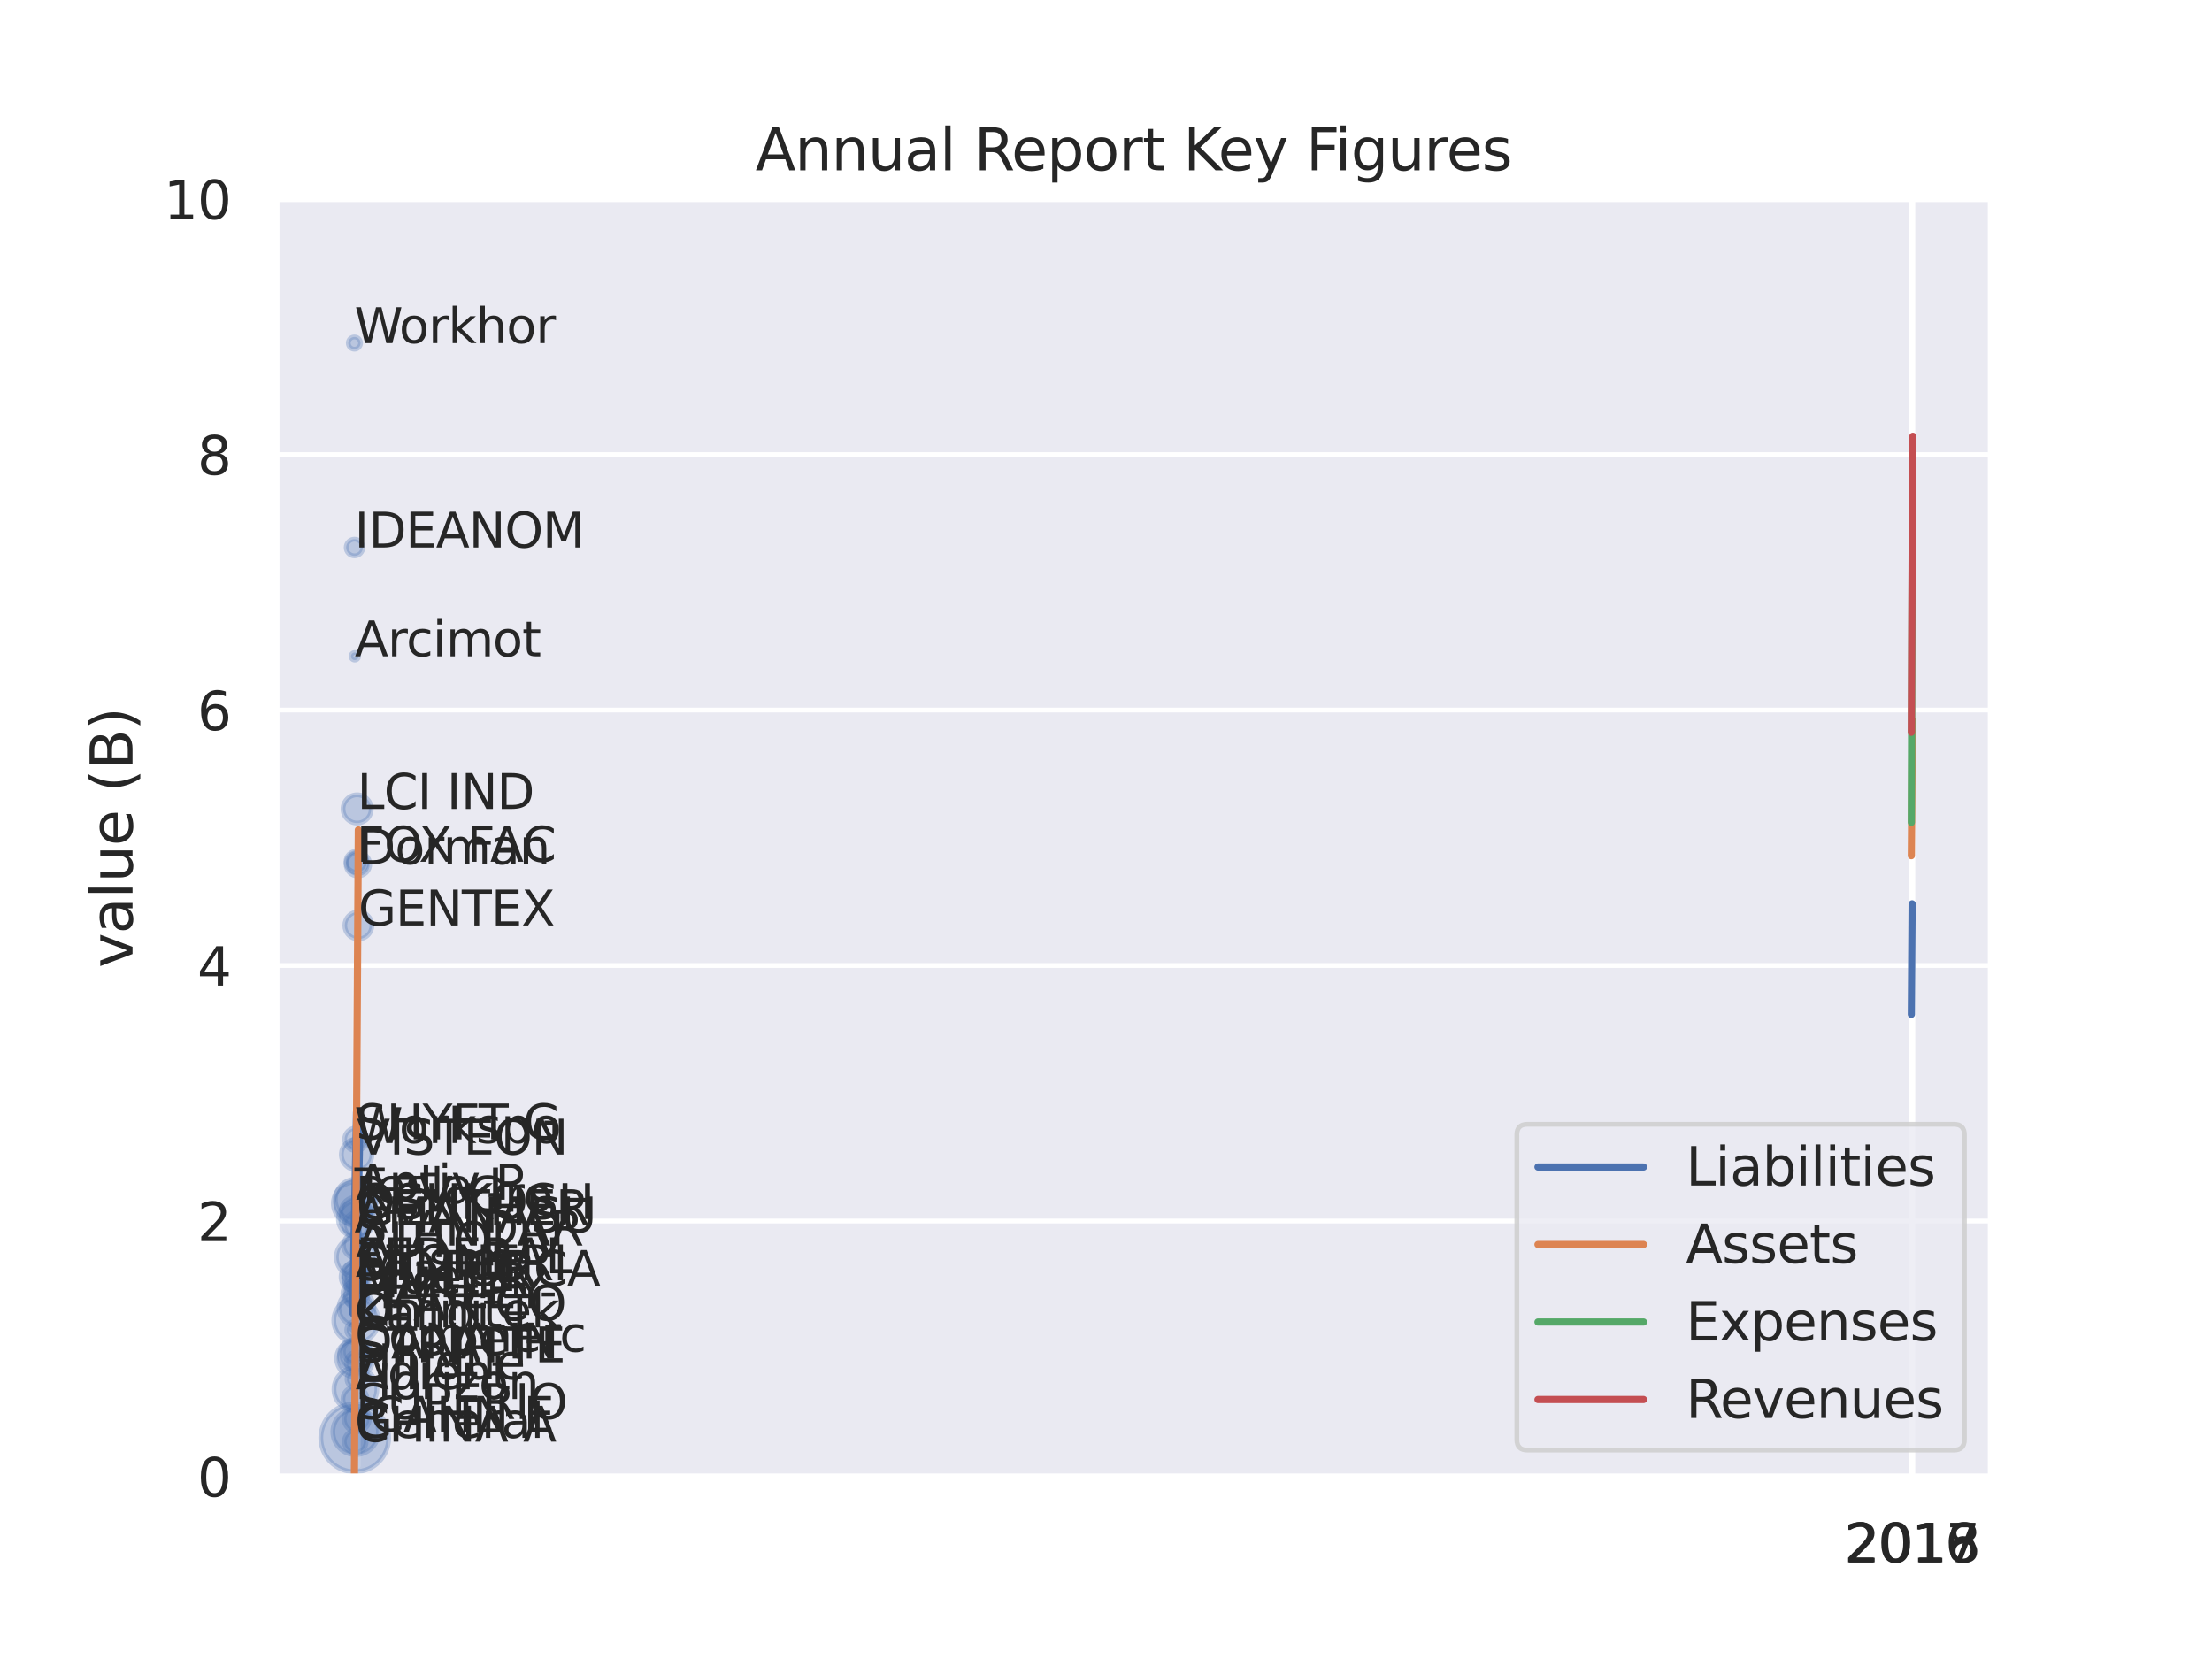 <?xml version="1.0" encoding="utf-8" standalone="no"?>
<!DOCTYPE svg PUBLIC "-//W3C//DTD SVG 1.1//EN"
  "http://www.w3.org/Graphics/SVG/1.1/DTD/svg11.dtd">
<svg xmlns:xlink="http://www.w3.org/1999/xlink" width="460.8pt" height="345.6pt" viewBox="0 0 460.8 345.6" xmlns="http://www.w3.org/2000/svg" version="1.1">
 <defs>
  <style type="text/css">*{stroke-linejoin: round; stroke-linecap: butt}</style>
 </defs>
 <g id="figure_1">
  <g id="patch_1">
   <path d="M 0 345.6 
L 460.8 345.6 
L 460.8 0 
L 0 0 
z
" style="fill: #ffffff"/>
  </g>
  <g id="axes_1">
   <g id="patch_2">
    <path d="M 57.6 307.584 
L 414.72 307.584 
L 414.72 41.472 
L 57.6 41.472 
z
" style="fill: #eaeaf2"/>
   </g>
   <g id="matplotlib.axis_1">
    <g id="xtick_1">
     <g id="line2d_1">
      <path d="M 398.166 307.584 
L 398.166 41.472 
" clip-path="url(#pff2e6ccfba)" style="fill: none; stroke: #ffffff; stroke-linecap: round"/>
     </g>
     <g id="text_1">
      <!-- 2016 -->
      <g style="fill: #262626" transform="translate(384.168 325.442) scale(0.11 -0.11)">
       <defs>
        <path id="DejaVuSans-32" d="M 1228 531 
L 3431 531 
L 3431 0 
L 469 0 
L 469 531 
Q 828 903 1448 1529 
Q 2069 2156 2228 2338 
Q 2531 2678 2651 2914 
Q 2772 3150 2772 3378 
Q 2772 3750 2511 3984 
Q 2250 4219 1831 4219 
Q 1534 4219 1204 4116 
Q 875 4013 500 3803 
L 500 4441 
Q 881 4594 1212 4672 
Q 1544 4750 1819 4750 
Q 2544 4750 2975 4387 
Q 3406 4025 3406 3419 
Q 3406 3131 3298 2873 
Q 3191 2616 2906 2266 
Q 2828 2175 2409 1742 
Q 1991 1309 1228 531 
z
" transform="scale(0.016)"/>
        <path id="DejaVuSans-30" d="M 2034 4250 
Q 1547 4250 1301 3770 
Q 1056 3291 1056 2328 
Q 1056 1369 1301 889 
Q 1547 409 2034 409 
Q 2525 409 2770 889 
Q 3016 1369 3016 2328 
Q 3016 3291 2770 3770 
Q 2525 4250 2034 4250 
z
M 2034 4750 
Q 2819 4750 3233 4129 
Q 3647 3509 3647 2328 
Q 3647 1150 3233 529 
Q 2819 -91 2034 -91 
Q 1250 -91 836 529 
Q 422 1150 422 2328 
Q 422 3509 836 4129 
Q 1250 4750 2034 4750 
z
" transform="scale(0.016)"/>
        <path id="DejaVuSans-31" d="M 794 531 
L 1825 531 
L 1825 4091 
L 703 3866 
L 703 4441 
L 1819 4666 
L 2450 4666 
L 2450 531 
L 3481 531 
L 3481 0 
L 794 0 
L 794 531 
z
" transform="scale(0.016)"/>
        <path id="DejaVuSans-36" d="M 2113 2584 
Q 1688 2584 1439 2293 
Q 1191 2003 1191 1497 
Q 1191 994 1439 701 
Q 1688 409 2113 409 
Q 2538 409 2786 701 
Q 3034 994 3034 1497 
Q 3034 2003 2786 2293 
Q 2538 2584 2113 2584 
z
M 3366 4563 
L 3366 3988 
Q 3128 4100 2886 4159 
Q 2644 4219 2406 4219 
Q 1781 4219 1451 3797 
Q 1122 3375 1075 2522 
Q 1259 2794 1537 2939 
Q 1816 3084 2150 3084 
Q 2853 3084 3261 2657 
Q 3669 2231 3669 1497 
Q 3669 778 3244 343 
Q 2819 -91 2113 -91 
Q 1303 -91 875 529 
Q 447 1150 447 2328 
Q 447 3434 972 4092 
Q 1497 4750 2381 4750 
Q 2619 4750 2861 4703 
Q 3103 4656 3366 4563 
z
" transform="scale(0.016)"/>
       </defs>
       <use xlink:href="#DejaVuSans-32"/>
       <use xlink:href="#DejaVuSans-30" x="63.623"/>
       <use xlink:href="#DejaVuSans-31" x="127.246"/>
       <use xlink:href="#DejaVuSans-36" x="190.869"/>
      </g>
     </g>
    </g>
    <g id="xtick_2">
     <g id="line2d_2">
      <path d="M 398.326 307.584 
L 398.326 41.472 
" clip-path="url(#pff2e6ccfba)" style="fill: none; stroke: #ffffff; stroke-linecap: round"/>
     </g>
     <g id="text_2">
      <!-- 2017 -->
      <g style="fill: #262626" transform="translate(384.329 325.442) scale(0.11 -0.11)">
       <defs>
        <path id="DejaVuSans-37" d="M 525 4666 
L 3525 4666 
L 3525 4397 
L 1831 0 
L 1172 0 
L 2766 4134 
L 525 4134 
L 525 4666 
z
" transform="scale(0.016)"/>
       </defs>
       <use xlink:href="#DejaVuSans-32"/>
       <use xlink:href="#DejaVuSans-30" x="63.623"/>
       <use xlink:href="#DejaVuSans-31" x="127.246"/>
       <use xlink:href="#DejaVuSans-37" x="190.869"/>
      </g>
     </g>
    </g>
    <g id="xtick_3">
     <g id="line2d_3">
      <path d="M 398.487 307.584 
L 398.487 41.472 
" clip-path="url(#pff2e6ccfba)" style="fill: none; stroke: #ffffff; stroke-linecap: round"/>
     </g>
     <g id="text_3">
      <!-- 2018 -->
      <g style="fill: #262626" transform="translate(384.49 325.442) scale(0.11 -0.11)">
       <defs>
        <path id="DejaVuSans-38" d="M 2034 2216 
Q 1584 2216 1326 1975 
Q 1069 1734 1069 1313 
Q 1069 891 1326 650 
Q 1584 409 2034 409 
Q 2484 409 2743 651 
Q 3003 894 3003 1313 
Q 3003 1734 2745 1975 
Q 2488 2216 2034 2216 
z
M 1403 2484 
Q 997 2584 770 2862 
Q 544 3141 544 3541 
Q 544 4100 942 4425 
Q 1341 4750 2034 4750 
Q 2731 4750 3128 4425 
Q 3525 4100 3525 3541 
Q 3525 3141 3298 2862 
Q 3072 2584 2669 2484 
Q 3125 2378 3379 2068 
Q 3634 1759 3634 1313 
Q 3634 634 3220 271 
Q 2806 -91 2034 -91 
Q 1263 -91 848 271 
Q 434 634 434 1313 
Q 434 1759 690 2068 
Q 947 2378 1403 2484 
z
M 1172 3481 
Q 1172 3119 1398 2916 
Q 1625 2713 2034 2713 
Q 2441 2713 2670 2916 
Q 2900 3119 2900 3481 
Q 2900 3844 2670 4047 
Q 2441 4250 2034 4250 
Q 1625 4250 1398 4047 
Q 1172 3844 1172 3481 
z
" transform="scale(0.016)"/>
       </defs>
       <use xlink:href="#DejaVuSans-32"/>
       <use xlink:href="#DejaVuSans-30" x="63.623"/>
       <use xlink:href="#DejaVuSans-31" x="127.246"/>
       <use xlink:href="#DejaVuSans-38" x="190.869"/>
      </g>
     </g>
    </g>
   </g>
   <g id="matplotlib.axis_2">
    <g id="ytick_1">
     <g id="line2d_4">
      <path d="M 57.6 307.584 
L 414.72 307.584 
" clip-path="url(#pff2e6ccfba)" style="fill: none; stroke: #ffffff; stroke-linecap: round"/>
     </g>
     <g id="text_4">
      <!-- 0 -->
      <g style="fill: #262626" transform="translate(41.101 311.763) scale(0.11 -0.11)">
       <use xlink:href="#DejaVuSans-30"/>
      </g>
     </g>
    </g>
    <g id="ytick_2">
     <g id="line2d_5">
      <path d="M 57.6 254.362 
L 414.72 254.362 
" clip-path="url(#pff2e6ccfba)" style="fill: none; stroke: #ffffff; stroke-linecap: round"/>
     </g>
     <g id="text_5">
      <!-- 2 -->
      <g style="fill: #262626" transform="translate(41.101 258.541) scale(0.11 -0.11)">
       <use xlink:href="#DejaVuSans-32"/>
      </g>
     </g>
    </g>
    <g id="ytick_3">
     <g id="line2d_6">
      <path d="M 57.6 201.139 
L 414.72 201.139 
" clip-path="url(#pff2e6ccfba)" style="fill: none; stroke: #ffffff; stroke-linecap: round"/>
     </g>
     <g id="text_6">
      <!-- 4 -->
      <g style="fill: #262626" transform="translate(41.101 205.318) scale(0.11 -0.11)">
       <defs>
        <path id="DejaVuSans-34" d="M 2419 4116 
L 825 1625 
L 2419 1625 
L 2419 4116 
z
M 2253 4666 
L 3047 4666 
L 3047 1625 
L 3713 1625 
L 3713 1100 
L 3047 1100 
L 3047 0 
L 2419 0 
L 2419 1100 
L 313 1100 
L 313 1709 
L 2253 4666 
z
" transform="scale(0.016)"/>
       </defs>
       <use xlink:href="#DejaVuSans-34"/>
      </g>
     </g>
    </g>
    <g id="ytick_4">
     <g id="line2d_7">
      <path d="M 57.6 147.917 
L 414.72 147.917 
" clip-path="url(#pff2e6ccfba)" style="fill: none; stroke: #ffffff; stroke-linecap: round"/>
     </g>
     <g id="text_7">
      <!-- 6 -->
      <g style="fill: #262626" transform="translate(41.101 152.096) scale(0.11 -0.11)">
       <use xlink:href="#DejaVuSans-36"/>
      </g>
     </g>
    </g>
    <g id="ytick_5">
     <g id="line2d_8">
      <path d="M 57.6 94.694 
L 414.72 94.694 
" clip-path="url(#pff2e6ccfba)" style="fill: none; stroke: #ffffff; stroke-linecap: round"/>
     </g>
     <g id="text_8">
      <!-- 8 -->
      <g style="fill: #262626" transform="translate(41.101 98.874) scale(0.11 -0.11)">
       <use xlink:href="#DejaVuSans-38"/>
      </g>
     </g>
    </g>
    <g id="ytick_6">
     <g id="line2d_9">
      <path d="M 57.6 41.472 
L 414.72 41.472 
" clip-path="url(#pff2e6ccfba)" style="fill: none; stroke: #ffffff; stroke-linecap: round"/>
     </g>
     <g id="text_9">
      <!-- 10 -->
      <g style="fill: #262626" transform="translate(34.102 45.651) scale(0.11 -0.11)">
       <use xlink:href="#DejaVuSans-31"/>
       <use xlink:href="#DejaVuSans-30" x="63.623"/>
      </g>
     </g>
    </g>
    <g id="text_10">
     <!-- value (B) -->
     <g style="fill: #262626" transform="translate(27.607 201.623) rotate(-90) scale(0.12 -0.12)">
      <defs>
       <path id="DejaVuSans-76" d="M 191 3500 
L 800 3500 
L 1894 563 
L 2988 3500 
L 3597 3500 
L 2284 0 
L 1503 0 
L 191 3500 
z
" transform="scale(0.016)"/>
       <path id="DejaVuSans-61" d="M 2194 1759 
Q 1497 1759 1228 1600 
Q 959 1441 959 1056 
Q 959 750 1161 570 
Q 1363 391 1709 391 
Q 2188 391 2477 730 
Q 2766 1069 2766 1631 
L 2766 1759 
L 2194 1759 
z
M 3341 1997 
L 3341 0 
L 2766 0 
L 2766 531 
Q 2569 213 2275 61 
Q 1981 -91 1556 -91 
Q 1019 -91 701 211 
Q 384 513 384 1019 
Q 384 1609 779 1909 
Q 1175 2209 1959 2209 
L 2766 2209 
L 2766 2266 
Q 2766 2663 2505 2880 
Q 2244 3097 1772 3097 
Q 1472 3097 1187 3025 
Q 903 2953 641 2809 
L 641 3341 
Q 956 3463 1253 3523 
Q 1550 3584 1831 3584 
Q 2591 3584 2966 3190 
Q 3341 2797 3341 1997 
z
" transform="scale(0.016)"/>
       <path id="DejaVuSans-6c" d="M 603 4863 
L 1178 4863 
L 1178 0 
L 603 0 
L 603 4863 
z
" transform="scale(0.016)"/>
       <path id="DejaVuSans-75" d="M 544 1381 
L 544 3500 
L 1119 3500 
L 1119 1403 
Q 1119 906 1312 657 
Q 1506 409 1894 409 
Q 2359 409 2629 706 
Q 2900 1003 2900 1516 
L 2900 3500 
L 3475 3500 
L 3475 0 
L 2900 0 
L 2900 538 
Q 2691 219 2414 64 
Q 2138 -91 1772 -91 
Q 1169 -91 856 284 
Q 544 659 544 1381 
z
M 1991 3584 
L 1991 3584 
z
" transform="scale(0.016)"/>
       <path id="DejaVuSans-65" d="M 3597 1894 
L 3597 1613 
L 953 1613 
Q 991 1019 1311 708 
Q 1631 397 2203 397 
Q 2534 397 2845 478 
Q 3156 559 3463 722 
L 3463 178 
Q 3153 47 2828 -22 
Q 2503 -91 2169 -91 
Q 1331 -91 842 396 
Q 353 884 353 1716 
Q 353 2575 817 3079 
Q 1281 3584 2069 3584 
Q 2775 3584 3186 3129 
Q 3597 2675 3597 1894 
z
M 3022 2063 
Q 3016 2534 2758 2815 
Q 2500 3097 2075 3097 
Q 1594 3097 1305 2825 
Q 1016 2553 972 2059 
L 3022 2063 
z
" transform="scale(0.016)"/>
       <path id="DejaVuSans-20" transform="scale(0.016)"/>
       <path id="DejaVuSans-28" d="M 1984 4856 
Q 1566 4138 1362 3434 
Q 1159 2731 1159 2009 
Q 1159 1288 1364 580 
Q 1569 -128 1984 -844 
L 1484 -844 
Q 1016 -109 783 600 
Q 550 1309 550 2009 
Q 550 2706 781 3412 
Q 1013 4119 1484 4856 
L 1984 4856 
z
" transform="scale(0.016)"/>
       <path id="DejaVuSans-42" d="M 1259 2228 
L 1259 519 
L 2272 519 
Q 2781 519 3026 730 
Q 3272 941 3272 1375 
Q 3272 1813 3026 2020 
Q 2781 2228 2272 2228 
L 1259 2228 
z
M 1259 4147 
L 1259 2741 
L 2194 2741 
Q 2656 2741 2882 2914 
Q 3109 3088 3109 3444 
Q 3109 3797 2882 3972 
Q 2656 4147 2194 4147 
L 1259 4147 
z
M 628 4666 
L 2241 4666 
Q 2963 4666 3353 4366 
Q 3744 4066 3744 3513 
Q 3744 3084 3544 2831 
Q 3344 2578 2956 2516 
Q 3422 2416 3680 2098 
Q 3938 1781 3938 1306 
Q 3938 681 3513 340 
Q 3088 0 2303 0 
L 628 0 
L 628 4666 
z
" transform="scale(0.016)"/>
       <path id="DejaVuSans-29" d="M 513 4856 
L 1013 4856 
Q 1481 4119 1714 3412 
Q 1947 2706 1947 2009 
Q 1947 1309 1714 600 
Q 1481 -109 1013 -844 
L 513 -844 
Q 928 -128 1133 580 
Q 1338 1288 1338 2009 
Q 1338 2731 1133 3434 
Q 928 4138 513 4856 
z
" transform="scale(0.016)"/>
      </defs>
      <use xlink:href="#DejaVuSans-76"/>
      <use xlink:href="#DejaVuSans-61" x="59.18"/>
      <use xlink:href="#DejaVuSans-6c" x="120.459"/>
      <use xlink:href="#DejaVuSans-75" x="148.242"/>
      <use xlink:href="#DejaVuSans-65" x="211.621"/>
      <use xlink:href="#DejaVuSans-20" x="273.145"/>
      <use xlink:href="#DejaVuSans-28" x="304.932"/>
      <use xlink:href="#DejaVuSans-42" x="343.945"/>
      <use xlink:href="#DejaVuSans-29" x="412.549"/>
     </g>
    </g>
   </g>
   <g id="PathCollection_1">
    <path d="M 73.931 286.796 
C 74.94 286.796 75.908 286.395 76.622 285.682 
C 77.336 284.968 77.737 284 77.737 282.991 
C 77.737 281.982 77.336 281.014 76.622 280.3 
C 75.908 279.586 74.94 279.185 73.931 279.185 
C 72.922 279.185 71.954 279.586 71.24 280.3 
C 70.527 281.014 70.126 281.982 70.126 282.991 
C 70.126 284 70.527 284.968 71.24 285.682 
C 71.954 286.395 72.922 286.796 73.931 286.796 
z
" clip-path="url(#pff2e6ccfba)" style="fill: #4c72b0; fill-opacity: 0.3; stroke: #4c72b0; stroke-opacity: 0.3"/>
    <path d="M 74.167 262.073 
C 74.857 262.073 75.52 261.798 76.008 261.31 
C 76.496 260.822 76.77 260.16 76.77 259.47 
C 76.77 258.779 76.496 258.117 76.008 257.629 
C 75.52 257.141 74.857 256.867 74.167 256.867 
C 73.477 256.867 72.815 257.141 72.326 257.629 
C 71.838 258.117 71.564 258.779 71.564 259.47 
C 71.564 260.16 71.838 260.822 72.326 261.31 
C 72.815 261.798 73.477 262.073 74.167 262.073 
z
" clip-path="url(#pff2e6ccfba)" style="fill: #4c72b0; fill-opacity: 0.3; stroke: #4c72b0; stroke-opacity: 0.3"/>
    <path d="M 74.321 298.237 
C 75.019 298.237 75.689 297.96 76.182 297.466 
C 76.676 296.972 76.954 296.303 76.954 295.605 
C 76.954 294.906 76.676 294.237 76.182 293.743 
C 75.689 293.249 75.019 292.972 74.321 292.972 
C 73.623 292.972 72.953 293.249 72.459 293.743 
C 71.966 294.237 71.688 294.906 71.688 295.605 
C 71.688 296.303 71.966 296.972 72.459 297.466 
C 72.953 297.96 73.623 298.237 74.321 298.237 
z
" clip-path="url(#pff2e6ccfba)" style="fill: #4c72b0; fill-opacity: 0.3; stroke: #4c72b0; stroke-opacity: 0.3"/>
    <path d="M 74.133 267.75 
C 74.798 267.75 75.436 267.485 75.906 267.015 
C 76.376 266.545 76.641 265.907 76.641 265.242 
C 76.641 264.577 76.376 263.939 75.906 263.468 
C 75.436 262.998 74.798 262.734 74.133 262.734 
C 73.468 262.734 72.83 262.998 72.359 263.468 
C 71.889 263.939 71.625 264.577 71.625 265.242 
C 71.625 265.907 71.889 266.545 72.359 267.015 
C 72.83 267.485 73.468 267.75 74.133 267.75 
z
" clip-path="url(#pff2e6ccfba)" style="fill: #4c72b0; fill-opacity: 0.3; stroke: #4c72b0; stroke-opacity: 0.3"/>
    <path d="M 74.647 195.613 
C 75.397 195.613 76.116 195.315 76.646 194.785 
C 77.176 194.255 77.474 193.536 77.474 192.786 
C 77.474 192.037 77.176 191.318 76.646 190.788 
C 76.116 190.258 75.397 189.96 74.647 189.96 
C 73.897 189.96 73.178 190.258 72.648 190.788 
C 72.118 191.318 71.82 192.037 71.82 192.786 
C 71.82 193.536 72.118 194.255 72.648 194.785 
C 73.178 195.315 73.897 195.613 74.647 195.613 
z
" clip-path="url(#pff2e6ccfba)" style="fill: #4c72b0; fill-opacity: 0.3; stroke: #4c72b0; stroke-opacity: 0.3"/>
    <path d="M 74.15 239.71 
C 74.777 239.71 75.378 239.461 75.822 239.017 
C 76.265 238.574 76.515 237.972 76.515 237.345 
C 76.515 236.718 76.265 236.116 75.822 235.673 
C 75.378 235.229 74.777 234.98 74.15 234.98 
C 73.523 234.98 72.921 235.229 72.478 235.673 
C 72.034 236.116 71.785 236.718 71.785 237.345 
C 71.785 237.972 72.034 238.574 72.478 239.017 
C 72.921 239.461 73.523 239.71 74.15 239.71 
z
" clip-path="url(#pff2e6ccfba)" style="fill: #4c72b0; fill-opacity: 0.3; stroke: #4c72b0; stroke-opacity: 0.3"/>
    <path d="M 74.397 171.457 
C 75.177 171.457 75.925 171.147 76.476 170.596 
C 77.028 170.044 77.338 169.296 77.338 168.516 
C 77.338 167.737 77.028 166.989 76.476 166.437 
C 75.925 165.886 75.177 165.576 74.397 165.576 
C 73.617 165.576 72.869 165.886 72.318 166.437 
C 71.766 166.989 71.457 167.737 71.457 168.516 
C 71.457 169.296 71.766 170.044 72.318 170.596 
C 72.869 171.147 73.617 171.457 74.397 171.457 
z
" clip-path="url(#pff2e6ccfba)" style="fill: #4c72b0; fill-opacity: 0.3; stroke: #4c72b0; stroke-opacity: 0.3"/>
    <path d="M 74.227 257.678 
C 75.217 257.678 76.167 257.285 76.867 256.584 
C 77.568 255.884 77.961 254.934 77.961 253.944 
C 77.961 252.954 77.568 252.004 76.867 251.303 
C 76.167 250.603 75.217 250.21 74.227 250.21 
C 73.237 250.21 72.287 250.603 71.587 251.303 
C 70.886 252.004 70.493 252.954 70.493 253.944 
C 70.493 254.934 70.886 255.884 71.587 256.584 
C 72.287 257.285 73.237 257.678 74.227 257.678 
z
" clip-path="url(#pff2e6ccfba)" style="fill: #4c72b0; fill-opacity: 0.3; stroke: #4c72b0; stroke-opacity: 0.3"/>
    <path d="M 74.242 276.113 
C 75.206 276.113 76.13 275.73 76.811 275.049 
C 77.492 274.368 77.875 273.444 77.875 272.48 
C 77.875 271.517 77.492 270.593 76.811 269.912 
C 76.13 269.23 75.206 268.848 74.242 268.848 
C 73.279 268.848 72.355 269.23 71.674 269.912 
C 70.993 270.593 70.61 271.517 70.61 272.48 
C 70.61 273.444 70.993 274.368 71.674 275.049 
C 72.355 275.73 73.279 276.113 74.242 276.113 
z
" clip-path="url(#pff2e6ccfba)" style="fill: #4c72b0; fill-opacity: 0.3; stroke: #4c72b0; stroke-opacity: 0.3"/>
    <path d="M 74.086 303.029 
C 75.347 303.029 76.556 302.528 77.448 301.636 
C 78.339 300.744 78.84 299.535 78.84 298.274 
C 78.84 297.013 78.339 295.804 77.448 294.912 
C 76.556 294.02 75.347 293.519 74.086 293.519 
C 72.825 293.519 71.615 294.02 70.724 294.912 
C 69.832 295.804 69.331 297.013 69.331 298.274 
C 69.331 299.535 69.832 300.744 70.724 301.636 
C 71.615 302.528 72.825 303.029 74.086 303.029 
z
" clip-path="url(#pff2e6ccfba)" style="fill: #4c72b0; fill-opacity: 0.3; stroke: #4c72b0; stroke-opacity: 0.3"/>
    <path d="M 73.849 115.797 
C 74.31 115.797 74.752 115.614 75.078 115.288 
C 75.404 114.962 75.587 114.52 75.587 114.059 
C 75.587 113.598 75.404 113.155 75.078 112.829 
C 74.752 112.503 74.31 112.32 73.849 112.32 
C 73.388 112.32 72.946 112.503 72.62 112.829 
C 72.294 113.155 72.11 113.598 72.11 114.059 
C 72.11 114.52 72.294 114.962 72.62 115.288 
C 72.946 115.614 73.388 115.797 73.849 115.797 
z
" clip-path="url(#pff2e6ccfba)" style="fill: #4c72b0; fill-opacity: 0.3; stroke: #4c72b0; stroke-opacity: 0.3"/>
    <path d="M 74.174 279.712 
C 75.405 279.712 76.586 279.222 77.457 278.352 
C 78.328 277.481 78.817 276.299 78.817 275.068 
C 78.817 273.836 78.328 272.655 77.457 271.784 
C 76.586 270.914 75.405 270.424 74.174 270.424 
C 72.942 270.424 71.761 270.914 70.89 271.784 
C 70.019 272.655 69.53 273.836 69.53 275.068 
C 69.53 276.299 70.019 277.481 70.89 278.352 
C 71.761 279.222 72.942 279.712 74.174 279.712 
z
" clip-path="url(#pff2e6ccfba)" style="fill: #4c72b0; fill-opacity: 0.3; stroke: #4c72b0; stroke-opacity: 0.3"/>
    <path d="M 74.557 182.498 
C 75.212 182.498 75.841 182.238 76.304 181.774 
C 76.768 181.311 77.028 180.682 77.028 180.026 
C 77.028 179.371 76.768 178.742 76.304 178.278 
C 75.841 177.815 75.212 177.554 74.557 177.554 
C 73.901 177.554 73.272 177.815 72.809 178.278 
C 72.345 178.742 72.085 179.371 72.085 180.026 
C 72.085 180.682 72.345 181.311 72.809 181.774 
C 73.272 182.238 73.901 182.498 74.557 182.498 
z
" clip-path="url(#pff2e6ccfba)" style="fill: #4c72b0; fill-opacity: 0.3; stroke: #4c72b0; stroke-opacity: 0.3"/>
    <path d="M 74.266 257.754 
C 74.944 257.754 75.594 257.485 76.073 257.005 
C 76.552 256.526 76.821 255.876 76.821 255.198 
C 76.821 254.52 76.552 253.87 76.073 253.391 
C 75.594 252.912 74.944 252.643 74.266 252.643 
C 73.588 252.643 72.938 252.912 72.459 253.391 
C 71.98 253.87 71.71 254.52 71.71 255.198 
C 71.71 255.876 71.98 256.526 72.459 257.005 
C 72.938 257.485 73.588 257.754 74.266 257.754 
z
" clip-path="url(#pff2e6ccfba)" style="fill: #4c72b0; fill-opacity: 0.3; stroke: #4c72b0; stroke-opacity: 0.3"/>
    <path d="M 74.202 270.018 
C 74.771 270.018 75.316 269.792 75.718 269.39 
C 76.12 268.988 76.345 268.443 76.345 267.874 
C 76.345 267.306 76.12 266.761 75.718 266.359 
C 75.316 265.957 74.771 265.731 74.202 265.731 
C 73.634 265.731 73.089 265.957 72.687 266.359 
C 72.285 266.761 72.059 267.306 72.059 267.874 
C 72.059 268.443 72.285 268.988 72.687 269.39 
C 73.089 269.792 73.634 270.018 74.202 270.018 
z
" clip-path="url(#pff2e6ccfba)" style="fill: #4c72b0; fill-opacity: 0.3; stroke: #4c72b0; stroke-opacity: 0.3"/>
    <path d="M 74.284 272.534 
C 74.894 272.534 75.479 272.291 75.91 271.86 
C 76.341 271.429 76.583 270.844 76.583 270.234 
C 76.583 269.624 76.341 269.039 75.91 268.608 
C 75.479 268.176 74.894 267.934 74.284 267.934 
C 73.674 267.934 73.089 268.176 72.658 268.608 
C 72.226 269.039 71.984 269.624 71.984 270.234 
C 71.984 270.844 72.226 271.429 72.658 271.86 
C 73.089 272.291 73.674 272.534 74.284 272.534 
z
" clip-path="url(#pff2e6ccfba)" style="fill: #4c72b0; fill-opacity: 0.3; stroke: #4c72b0; stroke-opacity: 0.3"/>
    <path d="M 74.266 285.93 
C 74.833 285.93 75.376 285.705 75.776 285.305 
C 76.177 284.904 76.402 284.361 76.402 283.795 
C 76.402 283.228 76.177 282.685 75.776 282.285 
C 75.376 281.884 74.833 281.659 74.266 281.659 
C 73.7 281.659 73.157 281.884 72.756 282.285 
C 72.356 282.685 72.131 283.228 72.131 283.795 
C 72.131 284.361 72.356 284.904 72.756 285.305 
C 73.157 285.705 73.7 285.93 74.266 285.93 
z
" clip-path="url(#pff2e6ccfba)" style="fill: #4c72b0; fill-opacity: 0.3; stroke: #4c72b0; stroke-opacity: 0.3"/>
    <path d="M 74.156 265.981 
C 75.241 265.981 76.282 265.55 77.049 264.783 
C 77.816 264.015 78.248 262.974 78.248 261.889 
C 78.248 260.804 77.816 259.763 77.049 258.996 
C 76.282 258.228 75.241 257.797 74.156 257.797 
C 73.071 257.797 72.03 258.228 71.262 258.996 
C 70.495 259.763 70.064 260.804 70.064 261.889 
C 70.064 262.974 70.495 264.015 71.262 264.783 
C 72.03 265.55 73.071 265.981 74.156 265.981 
z
" clip-path="url(#pff2e6ccfba)" style="fill: #4c72b0; fill-opacity: 0.3; stroke: #4c72b0; stroke-opacity: 0.3"/>
    <path d="M 74.167 269.159 
C 74.816 269.159 75.44 268.901 75.899 268.441 
C 76.358 267.982 76.617 267.358 76.617 266.709 
C 76.617 266.059 76.358 265.436 75.899 264.976 
C 75.44 264.517 74.816 264.259 74.167 264.259 
C 73.517 264.259 72.894 264.517 72.434 264.976 
C 71.975 265.436 71.717 266.059 71.717 266.709 
C 71.717 267.358 71.975 267.982 72.434 268.441 
C 72.894 268.901 73.517 269.159 74.167 269.159 
z
" clip-path="url(#pff2e6ccfba)" style="fill: #4c72b0; fill-opacity: 0.3; stroke: #4c72b0; stroke-opacity: 0.3"/>
    <path d="M 73.833 238.851 
C 74.029 238.851 74.218 238.773 74.357 238.634 
C 74.496 238.495 74.574 238.306 74.574 238.11 
C 74.574 237.913 74.496 237.724 74.357 237.585 
C 74.218 237.446 74.029 237.368 73.833 237.368 
C 73.636 237.368 73.447 237.446 73.308 237.585 
C 73.169 237.724 73.091 237.913 73.091 238.11 
C 73.091 238.306 73.169 238.495 73.308 238.634 
C 73.447 238.773 73.636 238.851 73.833 238.851 
z
" clip-path="url(#pff2e6ccfba)" style="fill: #4c72b0; fill-opacity: 0.3; stroke: #4c72b0; stroke-opacity: 0.3"/>
    <path d="M 74.297 243.702 
C 75.144 243.702 75.957 243.365 76.556 242.766 
C 77.155 242.167 77.492 241.354 77.492 240.507 
C 77.492 239.659 77.155 238.847 76.556 238.247 
C 75.957 237.648 75.144 237.312 74.297 237.312 
C 73.45 237.312 72.637 237.648 72.038 238.247 
C 71.438 238.847 71.102 239.659 71.102 240.507 
C 71.102 241.354 71.438 242.167 72.038 242.766 
C 72.637 243.365 73.45 243.702 74.297 243.702 
z
" clip-path="url(#pff2e6ccfba)" style="fill: #4c72b0; fill-opacity: 0.3; stroke: #4c72b0; stroke-opacity: 0.3"/>
    <path d="M 73.999 302.603 
C 74.603 302.603 75.183 302.363 75.611 301.936 
C 76.038 301.508 76.278 300.929 76.278 300.324 
C 76.278 299.72 76.038 299.14 75.611 298.713 
C 75.183 298.285 74.603 298.045 73.999 298.045 
C 73.395 298.045 72.815 298.285 72.387 298.713 
C 71.96 299.14 71.72 299.72 71.72 300.324 
C 71.72 300.929 71.96 301.508 72.387 301.936 
C 72.815 302.363 73.395 302.603 73.999 302.603 
z
" clip-path="url(#pff2e6ccfba)" style="fill: #4c72b0; fill-opacity: 0.3; stroke: #4c72b0; stroke-opacity: 0.3"/>
    <path d="M 73.833 257.09 
C 73.932 257.09 74.028 257.051 74.098 256.981 
C 74.168 256.91 74.208 256.815 74.208 256.715 
C 74.208 256.616 74.168 256.521 74.098 256.45 
C 74.028 256.38 73.932 256.34 73.833 256.34 
C 73.733 256.34 73.638 256.38 73.568 256.45 
C 73.497 256.521 73.458 256.616 73.458 256.715 
C 73.458 256.815 73.497 256.91 73.568 256.981 
C 73.638 257.051 73.733 257.09 73.833 257.09 
z
" clip-path="url(#pff2e6ccfba)" style="fill: #4c72b0; fill-opacity: 0.3; stroke: #4c72b0; stroke-opacity: 0.3"/>
    <path d="M 73.935 283.987 
C 74.575 283.987 75.189 283.733 75.642 283.28 
C 76.094 282.827 76.349 282.213 76.349 281.573 
C 76.349 280.933 76.094 280.319 75.642 279.866 
C 75.189 279.413 74.575 279.159 73.935 279.159 
C 73.294 279.159 72.68 279.413 72.227 279.866 
C 71.775 280.319 71.52 280.933 71.52 281.573 
C 71.52 282.213 71.775 282.827 72.227 283.28 
C 72.68 283.733 73.294 283.987 73.935 283.987 
z
" clip-path="url(#pff2e6ccfba)" style="fill: #4c72b0; fill-opacity: 0.3; stroke: #4c72b0; stroke-opacity: 0.3"/>
    <path d="M 73.987 278.807 
C 74.455 278.807 74.903 278.621 75.233 278.291 
C 75.564 277.96 75.749 277.512 75.749 277.045 
C 75.749 276.577 75.564 276.129 75.233 275.799 
C 74.903 275.468 74.455 275.282 73.987 275.282 
C 73.52 275.282 73.072 275.468 72.741 275.799 
C 72.411 276.129 72.225 276.577 72.225 277.045 
C 72.225 277.512 72.411 277.96 72.741 278.291 
C 73.072 278.621 73.52 278.807 73.987 278.807 
z
" clip-path="url(#pff2e6ccfba)" style="fill: #4c72b0; fill-opacity: 0.3; stroke: #4c72b0; stroke-opacity: 0.3"/>
    <path d="M 73.856 255.094 
C 75.026 255.094 76.149 254.629 76.976 253.802 
C 77.804 252.974 78.269 251.852 78.269 250.681 
C 78.269 249.511 77.804 248.388 76.976 247.561 
C 76.149 246.733 75.026 246.268 73.856 246.268 
C 72.685 246.268 71.563 246.733 70.735 247.561 
C 69.908 248.388 69.443 249.511 69.443 250.681 
C 69.443 251.852 69.908 252.974 70.735 253.802 
C 71.563 254.629 72.685 255.094 73.856 255.094 
z
" clip-path="url(#pff2e6ccfba)" style="fill: #4c72b0; fill-opacity: 0.3; stroke: #4c72b0; stroke-opacity: 0.3"/>
    <path d="M 74.044 285.55 
C 74.921 285.55 75.761 285.201 76.381 284.582 
C 77 283.962 77.348 283.122 77.348 282.246 
C 77.348 281.369 77 280.529 76.381 279.909 
C 75.761 279.29 74.921 278.942 74.044 278.942 
C 73.168 278.942 72.328 279.29 71.708 279.909 
C 71.089 280.529 70.74 281.369 70.74 282.246 
C 70.74 283.122 71.089 283.962 71.708 284.582 
C 72.328 285.201 73.168 285.55 74.044 285.55 
z
" clip-path="url(#pff2e6ccfba)" style="fill: #4c72b0; fill-opacity: 0.3; stroke: #4c72b0; stroke-opacity: 0.3"/>
    <path d="M 73.833 277.231 
C 74.021 277.231 74.202 277.156 74.335 277.023 
C 74.468 276.89 74.543 276.709 74.543 276.521 
C 74.543 276.332 74.468 276.152 74.335 276.018 
C 74.202 275.885 74.021 275.81 73.833 275.81 
C 73.644 275.81 73.464 275.885 73.331 276.018 
C 73.197 276.152 73.123 276.332 73.123 276.521 
C 73.123 276.709 73.197 276.89 73.331 277.023 
C 73.464 277.156 73.644 277.231 73.833 277.231 
z
" clip-path="url(#pff2e6ccfba)" style="fill: #4c72b0; fill-opacity: 0.3; stroke: #4c72b0; stroke-opacity: 0.3"/>
    <path d="M 74.067 268.998 
C 74.866 268.998 75.632 268.68 76.197 268.116 
C 76.762 267.551 77.079 266.784 77.079 265.985 
C 77.079 265.186 76.762 264.42 76.197 263.855 
C 75.632 263.29 74.866 262.972 74.067 262.972 
C 73.268 262.972 72.501 263.29 71.936 263.855 
C 71.371 264.42 71.054 265.186 71.054 265.985 
C 71.054 266.784 71.371 267.551 71.936 268.116 
C 72.501 268.68 73.268 268.998 74.067 268.998 
z
" clip-path="url(#pff2e6ccfba)" style="fill: #4c72b0; fill-opacity: 0.3; stroke: #4c72b0; stroke-opacity: 0.3"/>
    <path d="M 74.25 181.71 
C 74.831 181.71 75.388 181.479 75.798 181.068 
C 76.209 180.658 76.44 180.101 76.44 179.52 
C 76.44 178.939 76.209 178.382 75.798 177.972 
C 75.388 177.561 74.831 177.331 74.25 177.331 
C 73.669 177.331 73.112 177.561 72.702 177.972 
C 72.291 178.382 72.06 178.939 72.06 179.52 
C 72.06 180.101 72.291 180.658 72.702 181.068 
C 73.112 181.479 73.669 181.71 74.25 181.71 
z
" clip-path="url(#pff2e6ccfba)" style="fill: #4c72b0; fill-opacity: 0.3; stroke: #4c72b0; stroke-opacity: 0.3"/>
    <path d="M 73.833 72.753 
C 74.172 72.753 74.497 72.618 74.737 72.378 
C 74.977 72.139 75.111 71.813 75.111 71.474 
C 75.111 71.135 74.977 70.81 74.737 70.57 
C 74.497 70.33 74.172 70.196 73.833 70.196 
C 73.494 70.196 73.168 70.33 72.929 70.57 
C 72.689 70.81 72.554 71.135 72.554 71.474 
C 72.554 71.813 72.689 72.139 72.929 72.378 
C 73.168 72.618 73.494 72.753 73.833 72.753 
z
" clip-path="url(#pff2e6ccfba)" style="fill: #4c72b0; fill-opacity: 0.3; stroke: #4c72b0; stroke-opacity: 0.3"/>
    <path d="M 74.141 269.473 
C 74.451 269.473 74.748 269.35 74.967 269.131 
C 75.186 268.912 75.309 268.615 75.309 268.305 
C 75.309 267.996 75.186 267.699 74.967 267.48 
C 74.748 267.261 74.451 267.138 74.141 267.138 
C 73.832 267.138 73.535 267.261 73.316 267.48 
C 73.097 267.699 72.974 267.996 72.974 268.305 
C 72.974 268.615 73.097 268.912 73.316 269.131 
C 73.535 269.35 73.832 269.473 74.141 269.473 
z
" clip-path="url(#pff2e6ccfba)" style="fill: #4c72b0; fill-opacity: 0.3; stroke: #4c72b0; stroke-opacity: 0.3"/>
    <path d="M 73.898 306.607 
C 75.773 306.607 77.572 305.862 78.898 304.536 
C 80.224 303.21 80.969 301.412 80.969 299.536 
C 80.969 297.661 80.224 295.862 78.898 294.536 
C 77.572 293.21 75.773 292.465 73.898 292.465 
C 72.022 292.465 70.224 293.21 68.898 294.536 
C 67.572 295.862 66.827 297.661 66.827 299.536 
C 66.827 301.412 67.572 303.21 68.898 304.536 
C 70.224 305.862 72.022 306.607 73.898 306.607 
z
" clip-path="url(#pff2e6ccfba)" style="fill: #4c72b0; fill-opacity: 0.3; stroke: #4c72b0; stroke-opacity: 0.3"/>
    <path d="M 74.133 254.197 
C 75.267 254.197 76.354 253.747 77.156 252.945 
C 77.958 252.143 78.408 251.056 78.408 249.922 
C 78.408 248.788 77.958 247.701 77.156 246.899 
C 76.354 246.097 75.267 245.647 74.133 245.647 
C 72.999 245.647 71.912 246.097 71.11 246.899 
C 70.308 247.701 69.858 248.788 69.858 249.922 
C 69.858 251.056 70.308 252.143 71.11 252.945 
C 71.912 253.747 72.999 254.197 74.133 254.197 
z
" clip-path="url(#pff2e6ccfba)" style="fill: #4c72b0; fill-opacity: 0.3; stroke: #4c72b0; stroke-opacity: 0.3"/>
    <path d="M 73.909 137.502 
C 74.118 137.502 74.319 137.419 74.467 137.271 
C 74.615 137.123 74.698 136.922 74.698 136.713 
C 74.698 136.503 74.615 136.302 74.467 136.154 
C 74.319 136.006 74.118 135.923 73.909 135.923 
C 73.699 135.923 73.499 136.006 73.35 136.154 
C 73.202 136.302 73.119 136.503 73.119 136.713 
C 73.119 136.922 73.202 137.123 73.35 137.271 
C 73.499 137.419 73.699 137.502 73.909 137.502 
z
" clip-path="url(#pff2e6ccfba)" style="fill: #4c72b0; fill-opacity: 0.3; stroke: #4c72b0; stroke-opacity: 0.3"/>
    <path d="M 73.833 -1224.757 
C 74.108 -1224.757 74.373 -1224.866 74.568 -1225.061 
C 74.762 -1225.256 74.872 -1225.52 74.872 -1225.796 
C 74.872 -1226.072 74.762 -1226.336 74.568 -1226.531 
C 74.373 -1226.726 74.108 -1226.835 73.833 -1226.835 
C 73.557 -1226.835 73.293 -1226.726 73.098 -1226.531 
C 72.903 -1226.336 72.794 -1226.072 72.794 -1225.796 
C 72.794 -1225.52 72.903 -1225.256 73.098 -1225.061 
C 73.293 -1224.866 73.557 -1224.757 73.833 -1224.757 
z
" clip-path="url(#pff2e6ccfba)" style="fill: #4c72b0; fill-opacity: 0.3; stroke: #4c72b0; stroke-opacity: 0.3"/>
    <path d="M 73.961 272.01 
C 74.633 272.01 75.278 271.743 75.753 271.268 
C 76.228 270.793 76.495 270.148 76.495 269.476 
C 76.495 268.805 76.228 268.16 75.753 267.685 
C 75.278 267.21 74.633 266.943 73.961 266.943 
C 73.29 266.943 72.645 267.21 72.17 267.685 
C 71.695 268.16 71.428 268.805 71.428 269.476 
C 71.428 270.148 71.695 270.793 72.17 271.268 
C 72.645 271.743 73.29 272.01 73.961 272.01 
z
" clip-path="url(#pff2e6ccfba)" style="fill: #4c72b0; fill-opacity: 0.3; stroke: #4c72b0; stroke-opacity: 0.3"/>
    <path d="M 74.072 289.108 
C 74.549 289.108 75.006 288.919 75.343 288.582 
C 75.68 288.244 75.87 287.787 75.87 287.31 
C 75.87 286.833 75.68 286.376 75.343 286.039 
C 75.006 285.702 74.549 285.512 74.072 285.512 
C 73.595 285.512 73.138 285.702 72.8 286.039 
C 72.463 286.376 72.274 286.833 72.274 287.31 
C 72.274 287.787 72.463 288.244 72.8 288.582 
C 73.138 288.919 73.595 289.108 74.072 289.108 
z
" clip-path="url(#pff2e6ccfba)" style="fill: #4c72b0; fill-opacity: 0.3; stroke: #4c72b0; stroke-opacity: 0.3"/>
    <path d="M 73.949 293.958 
C 74.615 293.958 75.254 293.693 75.725 293.222 
C 76.196 292.751 76.46 292.112 76.46 291.446 
C 76.46 290.78 76.196 290.141 75.725 289.67 
C 75.254 289.199 74.615 288.935 73.949 288.935 
C 73.283 288.935 72.644 289.199 72.173 289.67 
C 71.702 290.141 71.437 290.78 71.437 291.446 
C 71.437 292.112 71.702 292.751 72.173 293.222 
C 72.644 293.693 73.283 293.958 73.949 293.958 
z
" clip-path="url(#pff2e6ccfba)" style="fill: #4c72b0; fill-opacity: 0.3; stroke: #4c72b0; stroke-opacity: 0.3"/>
    <path d="M 74.049 293.888 
C 75.235 293.888 76.374 293.417 77.213 292.578 
C 78.052 291.738 78.524 290.6 78.524 289.413 
C 78.524 288.226 78.052 287.088 77.213 286.249 
C 76.374 285.409 75.235 284.938 74.049 284.938 
C 72.862 284.938 71.723 285.409 70.884 286.249 
C 70.045 287.088 69.573 288.226 69.573 289.413 
C 69.573 290.6 70.045 291.738 70.884 292.578 
C 71.723 293.417 72.862 293.888 74.049 293.888 
z
" clip-path="url(#pff2e6ccfba)" style="fill: #4c72b0; fill-opacity: 0.3; stroke: #4c72b0; stroke-opacity: 0.3"/>
    <path d="M 74.051 255.407 
C 74.846 255.407 75.608 255.091 76.17 254.529 
C 76.732 253.967 77.048 253.204 77.048 252.41 
C 77.048 251.615 76.732 250.852 76.17 250.29 
C 75.608 249.728 74.846 249.412 74.051 249.412 
C 73.256 249.412 72.493 249.728 71.931 250.29 
C 71.369 250.852 71.053 251.615 71.053 252.41 
C 71.053 253.204 71.369 253.967 71.931 254.529 
C 72.493 255.091 73.256 255.407 74.051 255.407 
z
" clip-path="url(#pff2e6ccfba)" style="fill: #4c72b0; fill-opacity: 0.3; stroke: #4c72b0; stroke-opacity: 0.3"/>
   </g>
   <g id="PolyCollection_1">
    <defs>
     <path id="m844ed94535" d="M 73.833 -141.134 
L 73.833 -48.918 
L 73.841 -49.901 
L 73.849 -50.883 
L 73.857 -51.864 
L 73.866 -52.845 
L 73.874 -53.826 
L 73.882 -54.773 
L 73.89 -55.666 
L 73.899 -56.559 
L 73.907 -57.452 
L 73.915 -58.346 
L 73.923 -59.241 
L 73.931 -60.135 
L 73.94 -61.031 
L 73.948 -61.92 
L 73.956 -62.812 
L 73.964 -63.714 
L 73.973 -64.661 
L 73.981 -65.556 
L 73.989 -66.379 
L 73.997 -67.295 
L 74.005 -68.162 
L 74.014 -68.852 
L 74.022 -69.697 
L 74.03 -70.328 
L 74.038 -71.005 
L 74.047 -71.78 
L 74.055 -72.387 
L 74.063 -72.807 
L 74.071 -73.531 
L 74.079 -74.065 
L 74.088 -74.326 
L 74.096 -74.578 
L 74.104 -75.079 
L 74.112 -75.439 
L 74.121 -75.438 
L 74.129 -75.677 
L 74.137 -75.644 
L 74.145 -75.915 
L 74.154 -75.77 
L 74.162 -75.937 
L 74.17 -75.977 
L 74.178 -75.716 
L 74.186 -75.333 
L 74.195 -74.937 
L 74.203 -74.551 
L 74.211 -74.159 
L 74.219 -73.651 
L 74.228 -73.039 
L 74.236 -72.562 
L 74.244 -72.048 
L 74.252 -71.722 
L 74.26 -71.395 
L 74.269 -71.063 
L 74.277 -70.045 
L 74.285 -69.446 
L 74.293 -68.623 
L 74.302 -68.232 
L 74.31 -68.013 
L 74.318 -67.798 
L 74.326 -67.53 
L 74.334 -67.147 
L 74.343 -66.767 
L 74.351 -66.248 
L 74.359 -65.391 
L 74.367 -64.534 
L 74.376 -63.653 
L 74.384 -62.773 
L 74.392 -61.911 
L 74.4 -61.048 
L 74.409 -60.187 
L 74.417 -59.625 
L 74.425 -59.101 
L 74.433 -58.562 
L 74.441 -58.086 
L 74.45 -57.617 
L 74.458 -57.127 
L 74.466 -56.429 
L 74.474 -55.445 
L 74.483 -54.724 
L 74.491 -54.06 
L 74.499 -53.46 
L 74.507 -52.86 
L 74.515 -52.259 
L 74.524 -51.659 
L 74.532 -50.902 
L 74.54 -50.085 
L 74.548 -49.005 
L 74.557 -48.205 
L 74.565 -47.471 
L 74.573 -46.747 
L 74.581 -45.982 
L 74.589 -45.167 
L 74.598 -44.351 
L 74.606 -43.536 
L 74.614 -42.734 
L 74.622 -42.161 
L 74.631 -41.591 
L 74.639 -40.97 
L 74.647 -40.24 
L 74.647 -153.68 
L 74.647 -153.68 
L 74.639 -152.651 
L 74.631 -151.593 
L 74.622 -150.534 
L 74.614 -149.475 
L 74.606 -148.442 
L 74.598 -147.539 
L 74.589 -146.565 
L 74.581 -145.539 
L 74.573 -144.513 
L 74.565 -143.487 
L 74.557 -142.459 
L 74.548 -141.431 
L 74.54 -140.403 
L 74.532 -139.375 
L 74.524 -138.345 
L 74.515 -137.316 
L 74.507 -136.285 
L 74.499 -135.255 
L 74.491 -134.225 
L 74.483 -133.363 
L 74.474 -132.521 
L 74.466 -131.461 
L 74.458 -130.455 
L 74.45 -129.571 
L 74.441 -128.735 
L 74.433 -127.977 
L 74.425 -127.182 
L 74.417 -126.138 
L 74.409 -124.995 
L 74.4 -123.986 
L 74.392 -123.172 
L 74.384 -122.262 
L 74.376 -121.458 
L 74.367 -120.486 
L 74.359 -119.876 
L 74.351 -119.093 
L 74.343 -118.311 
L 74.334 -117.579 
L 74.326 -117.039 
L 74.318 -116.306 
L 74.31 -115.496 
L 74.302 -114.567 
L 74.293 -113.789 
L 74.285 -113.003 
L 74.277 -112.464 
L 74.269 -111.954 
L 74.26 -111.309 
L 74.252 -111.054 
L 74.244 -110.607 
L 74.236 -110.137 
L 74.228 -109.89 
L 74.219 -109.618 
L 74.211 -109.257 
L 74.203 -109.237 
L 74.195 -109.032 
L 74.186 -108.992 
L 74.178 -108.294 
L 74.17 -108.922 
L 74.162 -109.68 
L 74.154 -109.839 
L 74.145 -109.81 
L 74.137 -110.162 
L 74.129 -110.655 
L 74.121 -111.194 
L 74.112 -111.691 
L 74.104 -112.171 
L 74.096 -112.843 
L 74.088 -113.506 
L 74.079 -114.462 
L 74.071 -115.31 
L 74.063 -116.455 
L 74.055 -117.58 
L 74.047 -118.225 
L 74.038 -118.639 
L 74.03 -119.372 
L 74.022 -120.182 
L 74.014 -121.033 
L 74.005 -122.065 
L 73.997 -122.711 
L 73.989 -123.491 
L 73.981 -124.957 
L 73.973 -126.775 
L 73.964 -128.319 
L 73.956 -129.092 
L 73.948 -129.872 
L 73.94 -131.231 
L 73.931 -131.808 
L 73.923 -132.342 
L 73.915 -133.142 
L 73.907 -133.789 
L 73.899 -134.562 
L 73.89 -135.335 
L 73.882 -136.108 
L 73.874 -136.881 
L 73.866 -137.654 
L 73.857 -138.427 
L 73.849 -139.2 
L 73.841 -139.973 
L 73.833 -141.134 
z
" style="stroke: #ffffff; stroke-opacity: 0.15"/>
    </defs>
    <g clip-path="url(#pff2e6ccfba)">
     <use xlink:href="#m844ed94535" x="0" y="345.6" style="fill: #4c72b0; fill-opacity: 0.15; stroke: #ffffff; stroke-opacity: 0.15"/>
    </g>
   </g>
   <g id="PolyCollection_2"/>
   <g id="PolyCollection_3"/>
   <g id="PolyCollection_4"/>
   <g id="PolyCollection_5"/>
   <g id="line2d_10">
    <path d="M 73.833 273.397 
L 73.841 272.975 
L 73.849 272.554 
L 73.857 272.132 
L 73.866 271.711 
L 73.874 271.289 
L 73.882 270.868 
L 73.89 270.446 
L 73.899 270.025 
L 73.907 269.603 
L 73.915 269.182 
L 73.923 268.76 
L 73.931 268.339 
L 73.94 267.917 
L 73.948 267.496 
L 73.956 267.074 
L 73.964 266.653 
L 73.973 266.231 
L 73.981 265.81 
L 73.989 265.388 
L 73.997 264.967 
L 74.005 264.545 
L 74.014 264.124 
L 74.022 263.702 
L 74.03 263.281 
L 74.038 262.859 
L 74.047 262.438 
L 74.055 262.016 
L 74.063 261.595 
L 74.071 261.173 
L 74.079 260.752 
L 74.088 260.33 
L 74.096 259.909 
L 74.104 259.487 
L 74.112 259.066 
L 74.121 258.644 
L 74.129 258.223 
L 74.137 257.801 
L 74.145 257.38 
L 74.154 256.958 
L 74.162 256.537 
L 74.17 256.115 
L 74.178 255.694 
L 74.186 255.272 
L 74.195 254.851 
L 74.203 254.429 
L 74.211 254.008 
L 74.219 253.586 
L 74.228 253.165 
L 74.236 252.743 
L 74.244 252.322 
L 74.252 251.9 
L 74.26 251.479 
L 74.269 251.057 
L 74.277 250.636 
L 74.285 250.214 
L 74.293 249.793 
L 74.302 249.371 
L 74.31 248.95 
L 74.318 248.528 
L 74.326 248.107 
L 74.334 247.685 
L 74.343 247.264 
L 74.351 246.842 
L 74.359 246.421 
L 74.367 245.999 
L 74.376 245.578 
L 74.384 245.156 
L 74.392 244.735 
L 74.4 244.313 
L 74.409 243.892 
L 74.417 243.47 
L 74.425 243.049 
L 74.433 242.627 
L 74.441 242.206 
L 74.45 241.784 
L 74.458 241.363 
L 74.466 240.941 
L 74.474 240.52 
L 74.483 240.098 
L 74.491 239.677 
L 74.499 239.255 
L 74.507 238.834 
L 74.515 238.412 
L 74.524 237.991 
L 74.532 237.569 
L 74.54 237.148 
L 74.548 236.726 
L 74.557 236.305 
L 74.565 235.883 
L 74.573 235.462 
L 74.581 235.04 
L 74.589 234.619 
L 74.598 234.197 
L 74.606 233.776 
L 74.614 233.354 
L 74.622 232.933 
L 74.631 232.511 
L 74.639 232.09 
L 74.647 231.668 
" clip-path="url(#pff2e6ccfba)" style="fill: none; stroke: #4c72b0; stroke-width: 2.25; stroke-linecap: round"/>
   </g>
   <g id="line2d_11">
    <path d="M 73.931 291.316 
L 74.167 252.282 
L 74.321 226.841 
L 74.133 257.961 
L 74.647 172.886 
L 74.15 255.144 
L 74.397 214.235 
L 74.227 242.364 
L 74.242 239.825 
L 74.086 265.733 
L 73.849 304.909 
L 74.174 251.183 
L 74.557 187.864 
L 74.266 235.938 
L 74.202 246.478 
L 74.284 232.993 
L 74.266 235.873 
L 74.156 254.157 
L 74.167 252.354 
L 73.833 307.584 
L 74.297 230.791 
L 73.999 280.082 
L 73.833 307.584 
L 73.935 290.747 
L 73.987 282.039 
L 73.856 303.786 
L 74.044 272.581 
L 73.833 307.584 
L 74.067 268.901 
L 74.25 238.565 
L 73.833 307.584 
L 74.141 256.554 
L 73.898 296.855 
L 74.133 257.923 
L 73.909 295.006 
L 73.833 307.584 
L 73.961 286.31 
L 74.072 268.046 
L 73.949 288.414 
L 74.049 271.869 
L 74.051 271.541 
" clip-path="url(#pff2e6ccfba)" style="fill: none; stroke: #dd8452; stroke-width: 1.5; stroke-linecap: round"/>
   </g>
   <g id="line2d_12">
    <path d="M 398.166 211.305 
L 398.326 188.286 
L 398.487 191.133 
" clip-path="url(#pff2e6ccfba)" style="fill: none; stroke: #4c72b0; stroke-width: 1.5; stroke-linecap: round"/>
   </g>
   <g id="line2d_13">
    <path d="M 398.166 178.254 
L 398.326 157.39 
L 398.487 150.099 
" clip-path="url(#pff2e6ccfba)" style="fill: none; stroke: #dd8452; stroke-width: 1.5; stroke-linecap: round"/>
   </g>
   <g id="line2d_14">
    <path d="M 398.166 171.308 
L 398.326 119.496 
L 398.487 102.358 
" clip-path="url(#pff2e6ccfba)" style="fill: none; stroke: #55a868; stroke-width: 1.5; stroke-linecap: round"/>
   </g>
   <g id="line2d_15">
    <path d="M 398.166 152.547 
L 398.326 115.744 
L 398.487 90.889 
" clip-path="url(#pff2e6ccfba)" style="fill: none; stroke: #c44e52; stroke-width: 1.5; stroke-linecap: round"/>
   </g>
   <g id="line2d_16"/>
   <g id="line2d_17"/>
   <g id="line2d_18"/>
   <g id="line2d_19"/>
   <g id="patch_3">
    <path d="M 57.6 307.584 
L 57.6 41.472 
" style="fill: none; stroke: #ffffff; stroke-width: 1.25; stroke-linejoin: miter; stroke-linecap: square"/>
   </g>
   <g id="patch_4">
    <path d="M 414.72 307.584 
L 414.72 41.472 
" style="fill: none; stroke: #ffffff; stroke-width: 1.25; stroke-linejoin: miter; stroke-linecap: square"/>
   </g>
   <g id="patch_5">
    <path d="M 57.6 307.584 
L 414.72 307.584 
" style="fill: none; stroke: #ffffff; stroke-width: 1.25; stroke-linejoin: miter; stroke-linecap: square"/>
   </g>
   <g id="patch_6">
    <path d="M 57.6 41.472 
L 414.72 41.472 
" style="fill: none; stroke: #ffffff; stroke-width: 1.25; stroke-linejoin: miter; stroke-linecap: square"/>
   </g>
   <g id="text_11">
    <!-- DANA IN -->
    <g style="fill: #262626" transform="translate(73.931 282.991) scale(0.1 -0.1)">
     <defs>
      <path id="DejaVuSans-44" d="M 1259 4147 
L 1259 519 
L 2022 519 
Q 2988 519 3436 956 
Q 3884 1394 3884 2338 
Q 3884 3275 3436 3711 
Q 2988 4147 2022 4147 
L 1259 4147 
z
M 628 4666 
L 1925 4666 
Q 3281 4666 3915 4102 
Q 4550 3538 4550 2338 
Q 4550 1131 3912 565 
Q 3275 0 1925 0 
L 628 0 
L 628 4666 
z
" transform="scale(0.016)"/>
      <path id="DejaVuSans-41" d="M 2188 4044 
L 1331 1722 
L 3047 1722 
L 2188 4044 
z
M 1831 4666 
L 2547 4666 
L 4325 0 
L 3669 0 
L 3244 1197 
L 1141 1197 
L 716 0 
L 50 0 
L 1831 4666 
z
" transform="scale(0.016)"/>
      <path id="DejaVuSans-4e" d="M 628 4666 
L 1478 4666 
L 3547 763 
L 3547 4666 
L 4159 4666 
L 4159 0 
L 3309 0 
L 1241 3903 
L 1241 0 
L 628 0 
L 628 4666 
z
" transform="scale(0.016)"/>
      <path id="DejaVuSans-49" d="M 628 4666 
L 1259 4666 
L 1259 0 
L 628 0 
L 628 4666 
z
" transform="scale(0.016)"/>
     </defs>
     <use xlink:href="#DejaVuSans-44"/>
     <use xlink:href="#DejaVuSans-41" x="75.252"/>
     <use xlink:href="#DejaVuSans-4e" x="143.66"/>
     <use xlink:href="#DejaVuSans-41" x="218.465"/>
     <use xlink:href="#DejaVuSans-20" x="286.873"/>
     <use xlink:href="#DejaVuSans-49" x="318.66"/>
     <use xlink:href="#DejaVuSans-4e" x="348.152"/>
    </g>
   </g>
   <g id="text_12">
    <!-- STANDAR -->
    <g style="fill: #262626" transform="translate(74.167 259.47) scale(0.1 -0.1)">
     <defs>
      <path id="DejaVuSans-53" d="M 3425 4513 
L 3425 3897 
Q 3066 4069 2747 4153 
Q 2428 4238 2131 4238 
Q 1616 4238 1336 4038 
Q 1056 3838 1056 3469 
Q 1056 3159 1242 3001 
Q 1428 2844 1947 2747 
L 2328 2669 
Q 3034 2534 3370 2195 
Q 3706 1856 3706 1288 
Q 3706 609 3251 259 
Q 2797 -91 1919 -91 
Q 1588 -91 1214 -16 
Q 841 59 441 206 
L 441 856 
Q 825 641 1194 531 
Q 1563 422 1919 422 
Q 2459 422 2753 634 
Q 3047 847 3047 1241 
Q 3047 1584 2836 1778 
Q 2625 1972 2144 2069 
L 1759 2144 
Q 1053 2284 737 2584 
Q 422 2884 422 3419 
Q 422 4038 858 4394 
Q 1294 4750 2059 4750 
Q 2388 4750 2728 4690 
Q 3069 4631 3425 4513 
z
" transform="scale(0.016)"/>
      <path id="DejaVuSans-54" d="M -19 4666 
L 3928 4666 
L 3928 4134 
L 2272 4134 
L 2272 0 
L 1638 0 
L 1638 4134 
L -19 4134 
L -19 4666 
z
" transform="scale(0.016)"/>
      <path id="DejaVuSans-52" d="M 2841 2188 
Q 3044 2119 3236 1894 
Q 3428 1669 3622 1275 
L 4263 0 
L 3584 0 
L 2988 1197 
Q 2756 1666 2539 1819 
Q 2322 1972 1947 1972 
L 1259 1972 
L 1259 0 
L 628 0 
L 628 4666 
L 2053 4666 
Q 2853 4666 3247 4331 
Q 3641 3997 3641 3322 
Q 3641 2881 3436 2590 
Q 3231 2300 2841 2188 
z
M 1259 4147 
L 1259 2491 
L 2053 2491 
Q 2509 2491 2742 2702 
Q 2975 2913 2975 3322 
Q 2975 3731 2742 3939 
Q 2509 4147 2053 4147 
L 1259 4147 
z
" transform="scale(0.016)"/>
     </defs>
     <use xlink:href="#DejaVuSans-53"/>
     <use xlink:href="#DejaVuSans-54" x="63.477"/>
     <use xlink:href="#DejaVuSans-41" x="116.811"/>
     <use xlink:href="#DejaVuSans-4e" x="185.219"/>
     <use xlink:href="#DejaVuSans-44" x="260.023"/>
     <use xlink:href="#DejaVuSans-41" x="335.275"/>
     <use xlink:href="#DejaVuSans-52" x="403.684"/>
    </g>
   </g>
   <g id="text_13">
    <!-- SUPERIO -->
    <g style="fill: #262626" transform="translate(74.321 295.605) scale(0.1 -0.1)">
     <defs>
      <path id="DejaVuSans-55" d="M 556 4666 
L 1191 4666 
L 1191 1831 
Q 1191 1081 1462 751 
Q 1734 422 2344 422 
Q 2950 422 3222 751 
Q 3494 1081 3494 1831 
L 3494 4666 
L 4128 4666 
L 4128 1753 
Q 4128 841 3676 375 
Q 3225 -91 2344 -91 
Q 1459 -91 1007 375 
Q 556 841 556 1753 
L 556 4666 
z
" transform="scale(0.016)"/>
      <path id="DejaVuSans-50" d="M 1259 4147 
L 1259 2394 
L 2053 2394 
Q 2494 2394 2734 2622 
Q 2975 2850 2975 3272 
Q 2975 3691 2734 3919 
Q 2494 4147 2053 4147 
L 1259 4147 
z
M 628 4666 
L 2053 4666 
Q 2838 4666 3239 4311 
Q 3641 3956 3641 3272 
Q 3641 2581 3239 2228 
Q 2838 1875 2053 1875 
L 1259 1875 
L 1259 0 
L 628 0 
L 628 4666 
z
" transform="scale(0.016)"/>
      <path id="DejaVuSans-45" d="M 628 4666 
L 3578 4666 
L 3578 4134 
L 1259 4134 
L 1259 2753 
L 3481 2753 
L 3481 2222 
L 1259 2222 
L 1259 531 
L 3634 531 
L 3634 0 
L 628 0 
L 628 4666 
z
" transform="scale(0.016)"/>
      <path id="DejaVuSans-4f" d="M 2522 4238 
Q 1834 4238 1429 3725 
Q 1025 3213 1025 2328 
Q 1025 1447 1429 934 
Q 1834 422 2522 422 
Q 3209 422 3611 934 
Q 4013 1447 4013 2328 
Q 4013 3213 3611 3725 
Q 3209 4238 2522 4238 
z
M 2522 4750 
Q 3503 4750 4090 4092 
Q 4678 3434 4678 2328 
Q 4678 1225 4090 567 
Q 3503 -91 2522 -91 
Q 1538 -91 948 565 
Q 359 1222 359 2328 
Q 359 3434 948 4092 
Q 1538 4750 2522 4750 
z
" transform="scale(0.016)"/>
     </defs>
     <use xlink:href="#DejaVuSans-53"/>
     <use xlink:href="#DejaVuSans-55" x="63.477"/>
     <use xlink:href="#DejaVuSans-50" x="136.67"/>
     <use xlink:href="#DejaVuSans-45" x="196.973"/>
     <use xlink:href="#DejaVuSans-52" x="260.156"/>
     <use xlink:href="#DejaVuSans-49" x="329.639"/>
     <use xlink:href="#DejaVuSans-4f" x="359.131"/>
    </g>
   </g>
   <g id="text_14">
    <!-- FEDERAL -->
    <g style="fill: #262626" transform="translate(74.133 265.242) scale(0.1 -0.1)">
     <defs>
      <path id="DejaVuSans-46" d="M 628 4666 
L 3309 4666 
L 3309 4134 
L 1259 4134 
L 1259 2759 
L 3109 2759 
L 3109 2228 
L 1259 2228 
L 1259 0 
L 628 0 
L 628 4666 
z
" transform="scale(0.016)"/>
      <path id="DejaVuSans-4c" d="M 628 4666 
L 1259 4666 
L 1259 531 
L 3531 531 
L 3531 0 
L 628 0 
L 628 4666 
z
" transform="scale(0.016)"/>
     </defs>
     <use xlink:href="#DejaVuSans-46"/>
     <use xlink:href="#DejaVuSans-45" x="57.52"/>
     <use xlink:href="#DejaVuSans-44" x="120.703"/>
     <use xlink:href="#DejaVuSans-45" x="197.705"/>
     <use xlink:href="#DejaVuSans-52" x="260.889"/>
     <use xlink:href="#DejaVuSans-41" x="326.371"/>
     <use xlink:href="#DejaVuSans-4c" x="394.779"/>
    </g>
   </g>
   <g id="text_15">
    <!-- GENTEX  -->
    <g style="fill: #262626" transform="translate(74.647 192.786) scale(0.1 -0.1)">
     <defs>
      <path id="DejaVuSans-47" d="M 3809 666 
L 3809 1919 
L 2778 1919 
L 2778 2438 
L 4434 2438 
L 4434 434 
Q 4069 175 3628 42 
Q 3188 -91 2688 -91 
Q 1594 -91 976 548 
Q 359 1188 359 2328 
Q 359 3472 976 4111 
Q 1594 4750 2688 4750 
Q 3144 4750 3555 4637 
Q 3966 4525 4313 4306 
L 4313 3634 
Q 3963 3931 3569 4081 
Q 3175 4231 2741 4231 
Q 1884 4231 1454 3753 
Q 1025 3275 1025 2328 
Q 1025 1384 1454 906 
Q 1884 428 2741 428 
Q 3075 428 3337 486 
Q 3600 544 3809 666 
z
" transform="scale(0.016)"/>
      <path id="DejaVuSans-58" d="M 403 4666 
L 1081 4666 
L 2241 2931 
L 3406 4666 
L 4084 4666 
L 2584 2425 
L 4184 0 
L 3506 0 
L 2194 1984 
L 872 0 
L 191 0 
L 1856 2491 
L 403 4666 
z
" transform="scale(0.016)"/>
     </defs>
     <use xlink:href="#DejaVuSans-47"/>
     <use xlink:href="#DejaVuSans-45" x="77.49"/>
     <use xlink:href="#DejaVuSans-4e" x="140.674"/>
     <use xlink:href="#DejaVuSans-54" x="215.479"/>
     <use xlink:href="#DejaVuSans-45" x="276.562"/>
     <use xlink:href="#DejaVuSans-58" x="339.746"/>
     <use xlink:href="#DejaVuSans-20" x="408.252"/>
    </g>
   </g>
   <g id="text_16">
    <!-- SHYFT G -->
    <g style="fill: #262626" transform="translate(74.15 237.345) scale(0.1 -0.1)">
     <defs>
      <path id="DejaVuSans-48" d="M 628 4666 
L 1259 4666 
L 1259 2753 
L 3553 2753 
L 3553 4666 
L 4184 4666 
L 4184 0 
L 3553 0 
L 3553 2222 
L 1259 2222 
L 1259 0 
L 628 0 
L 628 4666 
z
" transform="scale(0.016)"/>
      <path id="DejaVuSans-59" d="M -13 4666 
L 666 4666 
L 1959 2747 
L 3244 4666 
L 3922 4666 
L 2272 2222 
L 2272 0 
L 1638 0 
L 1638 2222 
L -13 4666 
z
" transform="scale(0.016)"/>
     </defs>
     <use xlink:href="#DejaVuSans-53"/>
     <use xlink:href="#DejaVuSans-48" x="63.477"/>
     <use xlink:href="#DejaVuSans-59" x="138.672"/>
     <use xlink:href="#DejaVuSans-46" x="199.756"/>
     <use xlink:href="#DejaVuSans-54" x="255.525"/>
     <use xlink:href="#DejaVuSans-20" x="316.609"/>
     <use xlink:href="#DejaVuSans-47" x="348.396"/>
    </g>
   </g>
   <g id="text_17">
    <!-- LCI IND -->
    <g style="fill: #262626" transform="translate(74.397 168.516) scale(0.1 -0.1)">
     <defs>
      <path id="DejaVuSans-43" d="M 4122 4306 
L 4122 3641 
Q 3803 3938 3442 4084 
Q 3081 4231 2675 4231 
Q 1875 4231 1450 3742 
Q 1025 3253 1025 2328 
Q 1025 1406 1450 917 
Q 1875 428 2675 428 
Q 3081 428 3442 575 
Q 3803 722 4122 1019 
L 4122 359 
Q 3791 134 3420 21 
Q 3050 -91 2638 -91 
Q 1578 -91 968 557 
Q 359 1206 359 2328 
Q 359 3453 968 4101 
Q 1578 4750 2638 4750 
Q 3056 4750 3426 4639 
Q 3797 4528 4122 4306 
z
" transform="scale(0.016)"/>
     </defs>
     <use xlink:href="#DejaVuSans-4c"/>
     <use xlink:href="#DejaVuSans-43" x="55.713"/>
     <use xlink:href="#DejaVuSans-49" x="125.537"/>
     <use xlink:href="#DejaVuSans-20" x="155.029"/>
     <use xlink:href="#DejaVuSans-49" x="186.816"/>
     <use xlink:href="#DejaVuSans-4e" x="216.309"/>
     <use xlink:href="#DejaVuSans-44" x="291.113"/>
    </g>
   </g>
   <g id="text_18">
    <!-- OSHKOSH -->
    <g style="fill: #262626" transform="translate(74.227 253.944) scale(0.1 -0.1)">
     <defs>
      <path id="DejaVuSans-4b" d="M 628 4666 
L 1259 4666 
L 1259 2694 
L 3353 4666 
L 4166 4666 
L 1850 2491 
L 4331 0 
L 3500 0 
L 1259 2247 
L 1259 0 
L 628 0 
L 628 4666 
z
" transform="scale(0.016)"/>
     </defs>
     <use xlink:href="#DejaVuSans-4f"/>
     <use xlink:href="#DejaVuSans-53" x="78.711"/>
     <use xlink:href="#DejaVuSans-48" x="142.188"/>
     <use xlink:href="#DejaVuSans-4b" x="217.383"/>
     <use xlink:href="#DejaVuSans-4f" x="277.459"/>
     <use xlink:href="#DejaVuSans-53" x="356.17"/>
     <use xlink:href="#DejaVuSans-48" x="419.646"/>
    </g>
   </g>
   <g id="text_19">
    <!-- HARLEY- -->
    <g style="fill: #262626" transform="translate(74.242 272.48) scale(0.1 -0.1)">
     <defs>
      <path id="DejaVuSans-2d" d="M 313 2009 
L 1997 2009 
L 1997 1497 
L 313 1497 
L 313 2009 
z
" transform="scale(0.016)"/>
     </defs>
     <use xlink:href="#DejaVuSans-48"/>
     <use xlink:href="#DejaVuSans-41" x="75.195"/>
     <use xlink:href="#DejaVuSans-52" x="143.604"/>
     <use xlink:href="#DejaVuSans-4c" x="213.086"/>
     <use xlink:href="#DejaVuSans-45" x="268.799"/>
     <use xlink:href="#DejaVuSans-59" x="331.982"/>
     <use xlink:href="#DejaVuSans-2d" x="381.191"/>
    </g>
   </g>
   <g id="text_20">
    <!-- ICAHN E -->
    <g style="fill: #262626" transform="translate(74.086 298.274) scale(0.1 -0.1)">
     <use xlink:href="#DejaVuSans-49"/>
     <use xlink:href="#DejaVuSans-43" x="29.492"/>
     <use xlink:href="#DejaVuSans-41" x="99.316"/>
     <use xlink:href="#DejaVuSans-48" x="167.725"/>
     <use xlink:href="#DejaVuSans-4e" x="242.92"/>
     <use xlink:href="#DejaVuSans-20" x="317.725"/>
     <use xlink:href="#DejaVuSans-45" x="349.512"/>
    </g>
   </g>
   <g id="text_21">
    <!-- IDEANOM -->
    <g style="fill: #262626" transform="translate(73.849 114.059) scale(0.1 -0.1)">
     <defs>
      <path id="DejaVuSans-4d" d="M 628 4666 
L 1569 4666 
L 2759 1491 
L 3956 4666 
L 4897 4666 
L 4897 0 
L 4281 0 
L 4281 4097 
L 3078 897 
L 2444 897 
L 1241 4097 
L 1241 0 
L 628 0 
L 628 4666 
z
" transform="scale(0.016)"/>
     </defs>
     <use xlink:href="#DejaVuSans-49"/>
     <use xlink:href="#DejaVuSans-44" x="29.492"/>
     <use xlink:href="#DejaVuSans-45" x="106.494"/>
     <use xlink:href="#DejaVuSans-41" x="169.678"/>
     <use xlink:href="#DejaVuSans-4e" x="238.086"/>
     <use xlink:href="#DejaVuSans-4f" x="312.891"/>
     <use xlink:href="#DejaVuSans-4d" x="391.602"/>
    </g>
   </g>
   <g id="text_22">
    <!-- LEAR CO -->
    <g style="fill: #262626" transform="translate(74.174 275.068) scale(0.1 -0.1)">
     <use xlink:href="#DejaVuSans-4c"/>
     <use xlink:href="#DejaVuSans-45" x="55.713"/>
     <use xlink:href="#DejaVuSans-41" x="118.896"/>
     <use xlink:href="#DejaVuSans-52" x="187.305"/>
     <use xlink:href="#DejaVuSans-20" x="256.787"/>
     <use xlink:href="#DejaVuSans-43" x="288.574"/>
     <use xlink:href="#DejaVuSans-4f" x="358.398"/>
    </g>
   </g>
   <g id="text_23">
    <!-- Dorman  -->
    <g style="fill: #262626" transform="translate(74.557 180.026) scale(0.1 -0.1)">
     <defs>
      <path id="DejaVuSans-6f" d="M 1959 3097 
Q 1497 3097 1228 2736 
Q 959 2375 959 1747 
Q 959 1119 1226 758 
Q 1494 397 1959 397 
Q 2419 397 2687 759 
Q 2956 1122 2956 1747 
Q 2956 2369 2687 2733 
Q 2419 3097 1959 3097 
z
M 1959 3584 
Q 2709 3584 3137 3096 
Q 3566 2609 3566 1747 
Q 3566 888 3137 398 
Q 2709 -91 1959 -91 
Q 1206 -91 779 398 
Q 353 888 353 1747 
Q 353 2609 779 3096 
Q 1206 3584 1959 3584 
z
" transform="scale(0.016)"/>
      <path id="DejaVuSans-72" d="M 2631 2963 
Q 2534 3019 2420 3045 
Q 2306 3072 2169 3072 
Q 1681 3072 1420 2755 
Q 1159 2438 1159 1844 
L 1159 0 
L 581 0 
L 581 3500 
L 1159 3500 
L 1159 2956 
Q 1341 3275 1631 3429 
Q 1922 3584 2338 3584 
Q 2397 3584 2469 3576 
Q 2541 3569 2628 3553 
L 2631 2963 
z
" transform="scale(0.016)"/>
      <path id="DejaVuSans-6d" d="M 3328 2828 
Q 3544 3216 3844 3400 
Q 4144 3584 4550 3584 
Q 5097 3584 5394 3201 
Q 5691 2819 5691 2113 
L 5691 0 
L 5113 0 
L 5113 2094 
Q 5113 2597 4934 2840 
Q 4756 3084 4391 3084 
Q 3944 3084 3684 2787 
Q 3425 2491 3425 1978 
L 3425 0 
L 2847 0 
L 2847 2094 
Q 2847 2600 2669 2842 
Q 2491 3084 2119 3084 
Q 1678 3084 1418 2786 
Q 1159 2488 1159 1978 
L 1159 0 
L 581 0 
L 581 3500 
L 1159 3500 
L 1159 2956 
Q 1356 3278 1631 3431 
Q 1906 3584 2284 3584 
Q 2666 3584 2933 3390 
Q 3200 3197 3328 2828 
z
" transform="scale(0.016)"/>
      <path id="DejaVuSans-6e" d="M 3513 2113 
L 3513 0 
L 2938 0 
L 2938 2094 
Q 2938 2591 2744 2837 
Q 2550 3084 2163 3084 
Q 1697 3084 1428 2787 
Q 1159 2491 1159 1978 
L 1159 0 
L 581 0 
L 581 3500 
L 1159 3500 
L 1159 2956 
Q 1366 3272 1645 3428 
Q 1925 3584 2291 3584 
Q 2894 3584 3203 3211 
Q 3513 2838 3513 2113 
z
" transform="scale(0.016)"/>
     </defs>
     <use xlink:href="#DejaVuSans-44"/>
     <use xlink:href="#DejaVuSans-6f" x="77.002"/>
     <use xlink:href="#DejaVuSans-72" x="138.184"/>
     <use xlink:href="#DejaVuSans-6d" x="177.547"/>
     <use xlink:href="#DejaVuSans-61" x="274.959"/>
     <use xlink:href="#DejaVuSans-6e" x="336.238"/>
     <use xlink:href="#DejaVuSans-20" x="399.617"/>
    </g>
   </g>
   <g id="text_24">
    <!-- GENTHER -->
    <g style="fill: #262626" transform="translate(74.266 255.198) scale(0.1 -0.1)">
     <use xlink:href="#DejaVuSans-47"/>
     <use xlink:href="#DejaVuSans-45" x="77.49"/>
     <use xlink:href="#DejaVuSans-4e" x="140.674"/>
     <use xlink:href="#DejaVuSans-54" x="215.479"/>
     <use xlink:href="#DejaVuSans-48" x="276.562"/>
     <use xlink:href="#DejaVuSans-45" x="351.758"/>
     <use xlink:href="#DejaVuSans-52" x="414.941"/>
    </g>
   </g>
   <g id="text_25">
    <!-- MOTORCA -->
    <g style="fill: #262626" transform="translate(74.202 267.874) scale(0.1 -0.1)">
     <use xlink:href="#DejaVuSans-4d"/>
     <use xlink:href="#DejaVuSans-4f" x="86.279"/>
     <use xlink:href="#DejaVuSans-54" x="164.99"/>
     <use xlink:href="#DejaVuSans-4f" x="226.074"/>
     <use xlink:href="#DejaVuSans-52" x="304.785"/>
     <use xlink:href="#DejaVuSans-43" x="369.268"/>
     <use xlink:href="#DejaVuSans-41" x="439.092"/>
    </g>
   </g>
   <g id="text_26">
    <!-- MILLER  -->
    <g style="fill: #262626" transform="translate(74.284 270.234) scale(0.1 -0.1)">
     <use xlink:href="#DejaVuSans-4d"/>
     <use xlink:href="#DejaVuSans-49" x="86.279"/>
     <use xlink:href="#DejaVuSans-4c" x="115.771"/>
     <use xlink:href="#DejaVuSans-4c" x="171.484"/>
     <use xlink:href="#DejaVuSans-45" x="227.197"/>
     <use xlink:href="#DejaVuSans-52" x="290.381"/>
     <use xlink:href="#DejaVuSans-20" x="359.863"/>
    </g>
   </g>
   <g id="text_27">
    <!-- STRATTE -->
    <g style="fill: #262626" transform="translate(74.266 283.795) scale(0.1 -0.1)">
     <use xlink:href="#DejaVuSans-53"/>
     <use xlink:href="#DejaVuSans-54" x="63.477"/>
     <use xlink:href="#DejaVuSans-52" x="124.561"/>
     <use xlink:href="#DejaVuSans-41" x="190.043"/>
     <use xlink:href="#DejaVuSans-54" x="250.701"/>
     <use xlink:href="#DejaVuSans-54" x="310.035"/>
     <use xlink:href="#DejaVuSans-45" x="371.119"/>
    </g>
   </g>
   <g id="text_28">
    <!-- AUTOLIV -->
    <g style="fill: #262626" transform="translate(74.156 261.889) scale(0.1 -0.1)">
     <defs>
      <path id="DejaVuSans-56" d="M 1831 0 
L 50 4666 
L 709 4666 
L 2188 738 
L 3669 4666 
L 4325 4666 
L 2547 0 
L 1831 0 
z
" transform="scale(0.016)"/>
     </defs>
     <use xlink:href="#DejaVuSans-41"/>
     <use xlink:href="#DejaVuSans-55" x="68.408"/>
     <use xlink:href="#DejaVuSans-54" x="141.602"/>
     <use xlink:href="#DejaVuSans-4f" x="202.686"/>
     <use xlink:href="#DejaVuSans-4c" x="281.396"/>
     <use xlink:href="#DejaVuSans-49" x="337.109"/>
     <use xlink:href="#DejaVuSans-56" x="366.602"/>
    </g>
   </g>
   <g id="text_29">
    <!-- STONERI -->
    <g style="fill: #262626" transform="translate(74.167 266.709) scale(0.1 -0.1)">
     <use xlink:href="#DejaVuSans-53"/>
     <use xlink:href="#DejaVuSans-54" x="63.477"/>
     <use xlink:href="#DejaVuSans-4f" x="124.561"/>
     <use xlink:href="#DejaVuSans-4e" x="203.271"/>
     <use xlink:href="#DejaVuSans-45" x="278.076"/>
     <use xlink:href="#DejaVuSans-52" x="341.26"/>
     <use xlink:href="#DejaVuSans-49" x="410.742"/>
    </g>
   </g>
   <g id="text_30">
    <!-- Workspo -->
    <g style="fill: #262626" transform="translate(73.833 238.11) scale(0.1 -0.1)">
     <defs>
      <path id="DejaVuSans-57" d="M 213 4666 
L 850 4666 
L 1831 722 
L 2809 4666 
L 3519 4666 
L 4500 722 
L 5478 4666 
L 6119 4666 
L 4947 0 
L 4153 0 
L 3169 4050 
L 2175 0 
L 1381 0 
L 213 4666 
z
" transform="scale(0.016)"/>
      <path id="DejaVuSans-6b" d="M 581 4863 
L 1159 4863 
L 1159 1991 
L 2875 3500 
L 3609 3500 
L 1753 1863 
L 3688 0 
L 2938 0 
L 1159 1709 
L 1159 0 
L 581 0 
L 581 4863 
z
" transform="scale(0.016)"/>
      <path id="DejaVuSans-73" d="M 2834 3397 
L 2834 2853 
Q 2591 2978 2328 3040 
Q 2066 3103 1784 3103 
Q 1356 3103 1142 2972 
Q 928 2841 928 2578 
Q 928 2378 1081 2264 
Q 1234 2150 1697 2047 
L 1894 2003 
Q 2506 1872 2764 1633 
Q 3022 1394 3022 966 
Q 3022 478 2636 193 
Q 2250 -91 1575 -91 
Q 1294 -91 989 -36 
Q 684 19 347 128 
L 347 722 
Q 666 556 975 473 
Q 1284 391 1588 391 
Q 1994 391 2212 530 
Q 2431 669 2431 922 
Q 2431 1156 2273 1281 
Q 2116 1406 1581 1522 
L 1381 1569 
Q 847 1681 609 1914 
Q 372 2147 372 2553 
Q 372 3047 722 3315 
Q 1072 3584 1716 3584 
Q 2034 3584 2315 3537 
Q 2597 3491 2834 3397 
z
" transform="scale(0.016)"/>
      <path id="DejaVuSans-70" d="M 1159 525 
L 1159 -1331 
L 581 -1331 
L 581 3500 
L 1159 3500 
L 1159 2969 
Q 1341 3281 1617 3432 
Q 1894 3584 2278 3584 
Q 2916 3584 3314 3078 
Q 3713 2572 3713 1747 
Q 3713 922 3314 415 
Q 2916 -91 2278 -91 
Q 1894 -91 1617 61 
Q 1341 213 1159 525 
z
M 3116 1747 
Q 3116 2381 2855 2742 
Q 2594 3103 2138 3103 
Q 1681 3103 1420 2742 
Q 1159 2381 1159 1747 
Q 1159 1113 1420 752 
Q 1681 391 2138 391 
Q 2594 391 2855 752 
Q 3116 1113 3116 1747 
z
" transform="scale(0.016)"/>
     </defs>
     <use xlink:href="#DejaVuSans-57"/>
     <use xlink:href="#DejaVuSans-6f" x="93.002"/>
     <use xlink:href="#DejaVuSans-72" x="154.184"/>
     <use xlink:href="#DejaVuSans-6b" x="195.297"/>
     <use xlink:href="#DejaVuSans-73" x="253.207"/>
     <use xlink:href="#DejaVuSans-70" x="305.307"/>
     <use xlink:href="#DejaVuSans-6f" x="368.783"/>
    </g>
   </g>
   <g id="text_31">
    <!-- VISTEON -->
    <g style="fill: #262626" transform="translate(74.297 240.507) scale(0.1 -0.1)">
     <use xlink:href="#DejaVuSans-56"/>
     <use xlink:href="#DejaVuSans-49" x="68.408"/>
     <use xlink:href="#DejaVuSans-53" x="97.9"/>
     <use xlink:href="#DejaVuSans-54" x="161.377"/>
     <use xlink:href="#DejaVuSans-45" x="222.461"/>
     <use xlink:href="#DejaVuSans-4f" x="285.645"/>
     <use xlink:href="#DejaVuSans-4e" x="364.355"/>
    </g>
   </g>
   <g id="text_32">
    <!-- CHINA A -->
    <g style="fill: #262626" transform="translate(73.999 300.324) scale(0.1 -0.1)">
     <use xlink:href="#DejaVuSans-43"/>
     <use xlink:href="#DejaVuSans-48" x="69.824"/>
     <use xlink:href="#DejaVuSans-49" x="145.02"/>
     <use xlink:href="#DejaVuSans-4e" x="174.512"/>
     <use xlink:href="#DejaVuSans-41" x="249.316"/>
     <use xlink:href="#DejaVuSans-20" x="317.725"/>
     <use xlink:href="#DejaVuSans-41" x="349.512"/>
    </g>
   </g>
   <g id="text_33">
    <!-- AMANASU -->
    <g style="fill: #262626" transform="translate(73.833 256.715) scale(0.1 -0.1)">
     <use xlink:href="#DejaVuSans-41"/>
     <use xlink:href="#DejaVuSans-4d" x="68.408"/>
     <use xlink:href="#DejaVuSans-41" x="154.688"/>
     <use xlink:href="#DejaVuSans-4e" x="223.096"/>
     <use xlink:href="#DejaVuSans-41" x="297.9"/>
     <use xlink:href="#DejaVuSans-53" x="366.309"/>
     <use xlink:href="#DejaVuSans-55" x="429.785"/>
    </g>
   </g>
   <g id="text_34">
    <!-- Commerc -->
    <g style="fill: #262626" transform="translate(73.935 281.573) scale(0.1 -0.1)">
     <defs>
      <path id="DejaVuSans-63" d="M 3122 3366 
L 3122 2828 
Q 2878 2963 2633 3030 
Q 2388 3097 2138 3097 
Q 1578 3097 1268 2742 
Q 959 2388 959 1747 
Q 959 1106 1268 751 
Q 1578 397 2138 397 
Q 2388 397 2633 464 
Q 2878 531 3122 666 
L 3122 134 
Q 2881 22 2623 -34 
Q 2366 -91 2075 -91 
Q 1284 -91 818 406 
Q 353 903 353 1747 
Q 353 2603 823 3093 
Q 1294 3584 2113 3584 
Q 2378 3584 2631 3529 
Q 2884 3475 3122 3366 
z
" transform="scale(0.016)"/>
     </defs>
     <use xlink:href="#DejaVuSans-43"/>
     <use xlink:href="#DejaVuSans-6f" x="69.824"/>
     <use xlink:href="#DejaVuSans-6d" x="131.006"/>
     <use xlink:href="#DejaVuSans-6d" x="228.418"/>
     <use xlink:href="#DejaVuSans-65" x="325.83"/>
     <use xlink:href="#DejaVuSans-72" x="387.354"/>
     <use xlink:href="#DejaVuSans-63" x="426.217"/>
    </g>
   </g>
   <g id="text_35">
    <!-- Kandi T -->
    <g style="fill: #262626" transform="translate(73.987 277.045) scale(0.1 -0.1)">
     <defs>
      <path id="DejaVuSans-64" d="M 2906 2969 
L 2906 4863 
L 3481 4863 
L 3481 0 
L 2906 0 
L 2906 525 
Q 2725 213 2448 61 
Q 2172 -91 1784 -91 
Q 1150 -91 751 415 
Q 353 922 353 1747 
Q 353 2572 751 3078 
Q 1150 3584 1784 3584 
Q 2172 3584 2448 3432 
Q 2725 3281 2906 2969 
z
M 947 1747 
Q 947 1113 1208 752 
Q 1469 391 1925 391 
Q 2381 391 2643 752 
Q 2906 1113 2906 1747 
Q 2906 2381 2643 2742 
Q 2381 3103 1925 3103 
Q 1469 3103 1208 2742 
Q 947 2381 947 1747 
z
" transform="scale(0.016)"/>
      <path id="DejaVuSans-69" d="M 603 3500 
L 1178 3500 
L 1178 0 
L 603 0 
L 603 3500 
z
M 603 4863 
L 1178 4863 
L 1178 4134 
L 603 4134 
L 603 4863 
z
" transform="scale(0.016)"/>
     </defs>
     <use xlink:href="#DejaVuSans-4b"/>
     <use xlink:href="#DejaVuSans-61" x="63.826"/>
     <use xlink:href="#DejaVuSans-6e" x="125.105"/>
     <use xlink:href="#DejaVuSans-64" x="188.484"/>
     <use xlink:href="#DejaVuSans-69" x="251.961"/>
     <use xlink:href="#DejaVuSans-20" x="279.744"/>
     <use xlink:href="#DejaVuSans-54" x="311.531"/>
    </g>
   </g>
   <g id="text_36">
    <!-- Tesla I -->
    <g style="fill: #262626" transform="translate(73.856 250.681) scale(0.1 -0.1)">
     <use xlink:href="#DejaVuSans-54"/>
     <use xlink:href="#DejaVuSans-65" x="44.084"/>
     <use xlink:href="#DejaVuSans-73" x="105.607"/>
     <use xlink:href="#DejaVuSans-6c" x="157.707"/>
     <use xlink:href="#DejaVuSans-61" x="185.49"/>
     <use xlink:href="#DejaVuSans-20" x="246.77"/>
     <use xlink:href="#DejaVuSans-49" x="278.557"/>
    </g>
   </g>
   <g id="text_37">
    <!-- Cooper- -->
    <g style="fill: #262626" transform="translate(74.044 282.246) scale(0.1 -0.1)">
     <use xlink:href="#DejaVuSans-43"/>
     <use xlink:href="#DejaVuSans-6f" x="69.824"/>
     <use xlink:href="#DejaVuSans-6f" x="131.006"/>
     <use xlink:href="#DejaVuSans-70" x="192.188"/>
     <use xlink:href="#DejaVuSans-65" x="255.664"/>
     <use xlink:href="#DejaVuSans-72" x="317.188"/>
     <use xlink:href="#DejaVuSans-2d" x="351.926"/>
    </g>
   </g>
   <g id="text_38">
    <!-- Omnitek -->
    <g style="fill: #262626" transform="translate(73.833 276.521) scale(0.1 -0.1)">
     <defs>
      <path id="DejaVuSans-74" d="M 1172 4494 
L 1172 3500 
L 2356 3500 
L 2356 3053 
L 1172 3053 
L 1172 1153 
Q 1172 725 1289 603 
Q 1406 481 1766 481 
L 2356 481 
L 2356 0 
L 1766 0 
Q 1100 0 847 248 
Q 594 497 594 1153 
L 594 3053 
L 172 3053 
L 172 3500 
L 594 3500 
L 594 4494 
L 1172 4494 
z
" transform="scale(0.016)"/>
     </defs>
     <use xlink:href="#DejaVuSans-4f"/>
     <use xlink:href="#DejaVuSans-6d" x="78.711"/>
     <use xlink:href="#DejaVuSans-6e" x="176.123"/>
     <use xlink:href="#DejaVuSans-69" x="239.502"/>
     <use xlink:href="#DejaVuSans-74" x="267.285"/>
     <use xlink:href="#DejaVuSans-65" x="306.494"/>
     <use xlink:href="#DejaVuSans-6b" x="368.018"/>
    </g>
   </g>
   <g id="text_39">
    <!-- Allison -->
    <g style="fill: #262626" transform="translate(74.067 265.985) scale(0.1 -0.1)">
     <use xlink:href="#DejaVuSans-41"/>
     <use xlink:href="#DejaVuSans-6c" x="68.408"/>
     <use xlink:href="#DejaVuSans-6c" x="96.191"/>
     <use xlink:href="#DejaVuSans-69" x="123.975"/>
     <use xlink:href="#DejaVuSans-73" x="151.758"/>
     <use xlink:href="#DejaVuSans-6f" x="203.857"/>
     <use xlink:href="#DejaVuSans-6e" x="265.039"/>
    </g>
   </g>
   <g id="text_40">
    <!-- FOX FAC -->
    <g style="fill: #262626" transform="translate(74.25 179.52) scale(0.1 -0.1)">
     <use xlink:href="#DejaVuSans-46"/>
     <use xlink:href="#DejaVuSans-4f" x="57.52"/>
     <use xlink:href="#DejaVuSans-58" x="129.855"/>
     <use xlink:href="#DejaVuSans-20" x="198.361"/>
     <use xlink:href="#DejaVuSans-46" x="230.148"/>
     <use xlink:href="#DejaVuSans-41" x="278.543"/>
     <use xlink:href="#DejaVuSans-43" x="345.201"/>
    </g>
   </g>
   <g id="text_41">
    <!-- Workhor -->
    <g style="fill: #262626" transform="translate(73.833 71.474) scale(0.1 -0.1)">
     <defs>
      <path id="DejaVuSans-68" d="M 3513 2113 
L 3513 0 
L 2938 0 
L 2938 2094 
Q 2938 2591 2744 2837 
Q 2550 3084 2163 3084 
Q 1697 3084 1428 2787 
Q 1159 2491 1159 1978 
L 1159 0 
L 581 0 
L 581 4863 
L 1159 4863 
L 1159 2956 
Q 1366 3272 1645 3428 
Q 1925 3584 2291 3584 
Q 2894 3584 3203 3211 
Q 3513 2838 3513 2113 
z
" transform="scale(0.016)"/>
     </defs>
     <use xlink:href="#DejaVuSans-57"/>
     <use xlink:href="#DejaVuSans-6f" x="93.002"/>
     <use xlink:href="#DejaVuSans-72" x="154.184"/>
     <use xlink:href="#DejaVuSans-6b" x="195.297"/>
     <use xlink:href="#DejaVuSans-68" x="253.207"/>
     <use xlink:href="#DejaVuSans-6f" x="316.586"/>
     <use xlink:href="#DejaVuSans-72" x="377.768"/>
    </g>
   </g>
   <g id="text_42">
    <!-- Leatt C -->
    <g style="fill: #262626" transform="translate(74.141 268.305) scale(0.1 -0.1)">
     <use xlink:href="#DejaVuSans-4c"/>
     <use xlink:href="#DejaVuSans-65" x="53.963"/>
     <use xlink:href="#DejaVuSans-61" x="115.486"/>
     <use xlink:href="#DejaVuSans-74" x="176.766"/>
     <use xlink:href="#DejaVuSans-74" x="215.975"/>
     <use xlink:href="#DejaVuSans-20" x="255.184"/>
     <use xlink:href="#DejaVuSans-43" x="286.971"/>
    </g>
   </g>
   <g id="text_43">
    <!-- General -->
    <g style="fill: #262626" transform="translate(73.898 299.536) scale(0.1 -0.1)">
     <use xlink:href="#DejaVuSans-47"/>
     <use xlink:href="#DejaVuSans-65" x="77.49"/>
     <use xlink:href="#DejaVuSans-6e" x="139.014"/>
     <use xlink:href="#DejaVuSans-65" x="202.393"/>
     <use xlink:href="#DejaVuSans-72" x="263.916"/>
     <use xlink:href="#DejaVuSans-61" x="305.029"/>
     <use xlink:href="#DejaVuSans-6c" x="366.309"/>
    </g>
   </g>
   <g id="text_44">
    <!-- Aptiv P -->
    <g style="fill: #262626" transform="translate(74.133 249.922) scale(0.1 -0.1)">
     <use xlink:href="#DejaVuSans-41"/>
     <use xlink:href="#DejaVuSans-70" x="68.408"/>
     <use xlink:href="#DejaVuSans-74" x="131.885"/>
     <use xlink:href="#DejaVuSans-69" x="171.094"/>
     <use xlink:href="#DejaVuSans-76" x="198.877"/>
     <use xlink:href="#DejaVuSans-20" x="258.057"/>
     <use xlink:href="#DejaVuSans-50" x="289.844"/>
    </g>
   </g>
   <g id="text_45">
    <!-- Arcimot -->
    <g style="fill: #262626" transform="translate(73.909 136.713) scale(0.1 -0.1)">
     <use xlink:href="#DejaVuSans-41"/>
     <use xlink:href="#DejaVuSans-72" x="68.408"/>
     <use xlink:href="#DejaVuSans-63" x="107.271"/>
     <use xlink:href="#DejaVuSans-69" x="162.252"/>
     <use xlink:href="#DejaVuSans-6d" x="190.035"/>
     <use xlink:href="#DejaVuSans-6f" x="287.447"/>
     <use xlink:href="#DejaVuSans-74" x="348.629"/>
    </g>
   </g>
   <g id="text_46">
    <!-- Blue Bi -->
    <g style="fill: #262626" transform="translate(73.961 269.476) scale(0.1 -0.1)">
     <use xlink:href="#DejaVuSans-42"/>
     <use xlink:href="#DejaVuSans-6c" x="68.604"/>
     <use xlink:href="#DejaVuSans-75" x="96.387"/>
     <use xlink:href="#DejaVuSans-65" x="159.766"/>
     <use xlink:href="#DejaVuSans-20" x="221.289"/>
     <use xlink:href="#DejaVuSans-42" x="253.076"/>
     <use xlink:href="#DejaVuSans-69" x="321.68"/>
    </g>
   </g>
   <g id="text_47">
    <!-- Unique  -->
    <g style="fill: #262626" transform="translate(74.072 287.31) scale(0.1 -0.1)">
     <defs>
      <path id="DejaVuSans-71" d="M 947 1747 
Q 947 1113 1208 752 
Q 1469 391 1925 391 
Q 2381 391 2643 752 
Q 2906 1113 2906 1747 
Q 2906 2381 2643 2742 
Q 2381 3103 1925 3103 
Q 1469 3103 1208 2742 
Q 947 2381 947 1747 
z
M 2906 525 
Q 2725 213 2448 61 
Q 2172 -91 1784 -91 
Q 1150 -91 751 415 
Q 353 922 353 1747 
Q 353 2572 751 3078 
Q 1150 3584 1784 3584 
Q 2172 3584 2448 3432 
Q 2725 3281 2906 2969 
L 2906 3500 
L 3481 3500 
L 3481 -1331 
L 2906 -1331 
L 2906 525 
z
" transform="scale(0.016)"/>
     </defs>
     <use xlink:href="#DejaVuSans-55"/>
     <use xlink:href="#DejaVuSans-6e" x="73.193"/>
     <use xlink:href="#DejaVuSans-69" x="136.572"/>
     <use xlink:href="#DejaVuSans-71" x="164.355"/>
     <use xlink:href="#DejaVuSans-75" x="227.832"/>
     <use xlink:href="#DejaVuSans-65" x="291.211"/>
     <use xlink:href="#DejaVuSans-20" x="352.734"/>
    </g>
   </g>
   <g id="text_48">
    <!-- Horizon -->
    <g style="fill: #262626" transform="translate(73.949 291.446) scale(0.1 -0.1)">
     <defs>
      <path id="DejaVuSans-7a" d="M 353 3500 
L 3084 3500 
L 3084 2975 
L 922 459 
L 3084 459 
L 3084 0 
L 275 0 
L 275 525 
L 2438 3041 
L 353 3041 
L 353 3500 
z
" transform="scale(0.016)"/>
     </defs>
     <use xlink:href="#DejaVuSans-48"/>
     <use xlink:href="#DejaVuSans-6f" x="75.195"/>
     <use xlink:href="#DejaVuSans-72" x="136.377"/>
     <use xlink:href="#DejaVuSans-69" x="177.49"/>
     <use xlink:href="#DejaVuSans-7a" x="205.273"/>
     <use xlink:href="#DejaVuSans-6f" x="257.764"/>
     <use xlink:href="#DejaVuSans-6e" x="318.945"/>
    </g>
   </g>
   <g id="text_49">
    <!-- Adient  -->
    <g style="fill: #262626" transform="translate(74.049 289.413) scale(0.1 -0.1)">
     <use xlink:href="#DejaVuSans-41"/>
     <use xlink:href="#DejaVuSans-64" x="66.658"/>
     <use xlink:href="#DejaVuSans-69" x="130.135"/>
     <use xlink:href="#DejaVuSans-65" x="157.918"/>
     <use xlink:href="#DejaVuSans-6e" x="219.441"/>
     <use xlink:href="#DejaVuSans-74" x="282.82"/>
     <use xlink:href="#DejaVuSans-20" x="322.029"/>
    </g>
   </g>
   <g id="text_50">
    <!-- REV Gro -->
    <g style="fill: #262626" transform="translate(74.051 252.41) scale(0.1 -0.1)">
     <use xlink:href="#DejaVuSans-52"/>
     <use xlink:href="#DejaVuSans-45" x="69.482"/>
     <use xlink:href="#DejaVuSans-56" x="132.666"/>
     <use xlink:href="#DejaVuSans-20" x="201.074"/>
     <use xlink:href="#DejaVuSans-47" x="232.861"/>
     <use xlink:href="#DejaVuSans-72" x="310.352"/>
     <use xlink:href="#DejaVuSans-6f" x="349.215"/>
    </g>
   </g>
   <g id="text_51">
    <!-- Annual Report Key Figures -->
    <g style="fill: #262626" transform="translate(157.373 35.472) scale(0.12 -0.12)">
     <defs>
      <path id="DejaVuSans-79" d="M 2059 -325 
Q 1816 -950 1584 -1140 
Q 1353 -1331 966 -1331 
L 506 -1331 
L 506 -850 
L 844 -850 
Q 1081 -850 1212 -737 
Q 1344 -625 1503 -206 
L 1606 56 
L 191 3500 
L 800 3500 
L 1894 763 
L 2988 3500 
L 3597 3500 
L 2059 -325 
z
" transform="scale(0.016)"/>
      <path id="DejaVuSans-67" d="M 2906 1791 
Q 2906 2416 2648 2759 
Q 2391 3103 1925 3103 
Q 1463 3103 1205 2759 
Q 947 2416 947 1791 
Q 947 1169 1205 825 
Q 1463 481 1925 481 
Q 2391 481 2648 825 
Q 2906 1169 2906 1791 
z
M 3481 434 
Q 3481 -459 3084 -895 
Q 2688 -1331 1869 -1331 
Q 1566 -1331 1297 -1286 
Q 1028 -1241 775 -1147 
L 775 -588 
Q 1028 -725 1275 -790 
Q 1522 -856 1778 -856 
Q 2344 -856 2625 -561 
Q 2906 -266 2906 331 
L 2906 616 
Q 2728 306 2450 153 
Q 2172 0 1784 0 
Q 1141 0 747 490 
Q 353 981 353 1791 
Q 353 2603 747 3093 
Q 1141 3584 1784 3584 
Q 2172 3584 2450 3431 
Q 2728 3278 2906 2969 
L 2906 3500 
L 3481 3500 
L 3481 434 
z
" transform="scale(0.016)"/>
     </defs>
     <use xlink:href="#DejaVuSans-41"/>
     <use xlink:href="#DejaVuSans-6e" x="68.408"/>
     <use xlink:href="#DejaVuSans-6e" x="131.787"/>
     <use xlink:href="#DejaVuSans-75" x="195.166"/>
     <use xlink:href="#DejaVuSans-61" x="258.545"/>
     <use xlink:href="#DejaVuSans-6c" x="319.824"/>
     <use xlink:href="#DejaVuSans-20" x="347.607"/>
     <use xlink:href="#DejaVuSans-52" x="379.395"/>
     <use xlink:href="#DejaVuSans-65" x="444.377"/>
     <use xlink:href="#DejaVuSans-70" x="505.9"/>
     <use xlink:href="#DejaVuSans-6f" x="569.377"/>
     <use xlink:href="#DejaVuSans-72" x="630.559"/>
     <use xlink:href="#DejaVuSans-74" x="671.672"/>
     <use xlink:href="#DejaVuSans-20" x="710.881"/>
     <use xlink:href="#DejaVuSans-4b" x="742.668"/>
     <use xlink:href="#DejaVuSans-65" x="803.244"/>
     <use xlink:href="#DejaVuSans-79" x="864.768"/>
     <use xlink:href="#DejaVuSans-20" x="923.947"/>
     <use xlink:href="#DejaVuSans-46" x="955.734"/>
     <use xlink:href="#DejaVuSans-69" x="1006.004"/>
     <use xlink:href="#DejaVuSans-67" x="1033.787"/>
     <use xlink:href="#DejaVuSans-75" x="1097.264"/>
     <use xlink:href="#DejaVuSans-72" x="1160.643"/>
     <use xlink:href="#DejaVuSans-65" x="1199.506"/>
     <use xlink:href="#DejaVuSans-73" x="1261.029"/>
    </g>
   </g>
   <g id="legend_1">
    <g id="patch_7">
     <path d="M 318.183 302.084 
L 407.02 302.084 
Q 409.22 302.084 409.22 299.884 
L 409.22 236.4 
Q 409.22 234.2 407.02 234.2 
L 318.183 234.2 
Q 315.983 234.2 315.983 236.4 
L 315.983 299.884 
Q 315.983 302.084 318.183 302.084 
z
" style="fill: #eaeaf2; opacity: 0.8; stroke: #cccccc; stroke-linejoin: miter"/>
    </g>
    <g id="line2d_20">
     <path d="M 320.383 243.109 
L 331.383 243.109 
L 342.383 243.109 
" style="fill: none; stroke: #4c72b0; stroke-width: 1.5; stroke-linecap: round"/>
    </g>
    <g id="text_52">
     <!-- Liabilities -->
     <g style="fill: #262626" transform="translate(351.183 246.959) scale(0.11 -0.11)">
      <defs>
       <path id="DejaVuSans-62" d="M 3116 1747 
Q 3116 2381 2855 2742 
Q 2594 3103 2138 3103 
Q 1681 3103 1420 2742 
Q 1159 2381 1159 1747 
Q 1159 1113 1420 752 
Q 1681 391 2138 391 
Q 2594 391 2855 752 
Q 3116 1113 3116 1747 
z
M 1159 2969 
Q 1341 3281 1617 3432 
Q 1894 3584 2278 3584 
Q 2916 3584 3314 3078 
Q 3713 2572 3713 1747 
Q 3713 922 3314 415 
Q 2916 -91 2278 -91 
Q 1894 -91 1617 61 
Q 1341 213 1159 525 
L 1159 0 
L 581 0 
L 581 4863 
L 1159 4863 
L 1159 2969 
z
" transform="scale(0.016)"/>
      </defs>
      <use xlink:href="#DejaVuSans-4c"/>
      <use xlink:href="#DejaVuSans-69" x="55.713"/>
      <use xlink:href="#DejaVuSans-61" x="83.496"/>
      <use xlink:href="#DejaVuSans-62" x="144.775"/>
      <use xlink:href="#DejaVuSans-69" x="208.252"/>
      <use xlink:href="#DejaVuSans-6c" x="236.035"/>
      <use xlink:href="#DejaVuSans-69" x="263.818"/>
      <use xlink:href="#DejaVuSans-74" x="291.602"/>
      <use xlink:href="#DejaVuSans-69" x="330.811"/>
      <use xlink:href="#DejaVuSans-65" x="358.594"/>
      <use xlink:href="#DejaVuSans-73" x="420.117"/>
     </g>
    </g>
    <g id="line2d_21">
     <path d="M 320.383 259.254 
L 331.383 259.254 
L 342.383 259.254 
" style="fill: none; stroke: #dd8452; stroke-width: 1.5; stroke-linecap: round"/>
    </g>
    <g id="text_53">
     <!-- Assets -->
     <g style="fill: #262626" transform="translate(351.183 263.104) scale(0.11 -0.11)">
      <use xlink:href="#DejaVuSans-41"/>
      <use xlink:href="#DejaVuSans-73" x="68.408"/>
      <use xlink:href="#DejaVuSans-73" x="120.508"/>
      <use xlink:href="#DejaVuSans-65" x="172.607"/>
      <use xlink:href="#DejaVuSans-74" x="234.131"/>
      <use xlink:href="#DejaVuSans-73" x="273.34"/>
     </g>
    </g>
    <g id="line2d_22">
     <path d="M 320.383 275.4 
L 331.383 275.4 
L 342.383 275.4 
" style="fill: none; stroke: #55a868; stroke-width: 1.5; stroke-linecap: round"/>
    </g>
    <g id="text_54">
     <!-- Expenses -->
     <g style="fill: #262626" transform="translate(351.183 279.25) scale(0.11 -0.11)">
      <defs>
       <path id="DejaVuSans-78" d="M 3513 3500 
L 2247 1797 
L 3578 0 
L 2900 0 
L 1881 1375 
L 863 0 
L 184 0 
L 1544 1831 
L 300 3500 
L 978 3500 
L 1906 2253 
L 2834 3500 
L 3513 3500 
z
" transform="scale(0.016)"/>
      </defs>
      <use xlink:href="#DejaVuSans-45"/>
      <use xlink:href="#DejaVuSans-78" x="63.184"/>
      <use xlink:href="#DejaVuSans-70" x="122.363"/>
      <use xlink:href="#DejaVuSans-65" x="185.84"/>
      <use xlink:href="#DejaVuSans-6e" x="247.363"/>
      <use xlink:href="#DejaVuSans-73" x="310.742"/>
      <use xlink:href="#DejaVuSans-65" x="362.842"/>
      <use xlink:href="#DejaVuSans-73" x="424.365"/>
     </g>
    </g>
    <g id="line2d_23">
     <path d="M 320.383 291.546 
L 331.383 291.546 
L 342.383 291.546 
" style="fill: none; stroke: #c44e52; stroke-width: 1.5; stroke-linecap: round"/>
    </g>
    <g id="text_55">
     <!-- Revenues -->
     <g style="fill: #262626" transform="translate(351.183 295.396) scale(0.11 -0.11)">
      <use xlink:href="#DejaVuSans-52"/>
      <use xlink:href="#DejaVuSans-65" x="64.982"/>
      <use xlink:href="#DejaVuSans-76" x="126.506"/>
      <use xlink:href="#DejaVuSans-65" x="185.686"/>
      <use xlink:href="#DejaVuSans-6e" x="247.209"/>
      <use xlink:href="#DejaVuSans-75" x="310.588"/>
      <use xlink:href="#DejaVuSans-65" x="373.967"/>
      <use xlink:href="#DejaVuSans-73" x="435.49"/>
     </g>
    </g>
   </g>
  </g>
 </g>
 <defs>
  <clipPath id="pff2e6ccfba">
   <rect x="57.6" y="41.472" width="357.12" height="266.112"/>
  </clipPath>
 </defs>
</svg>
